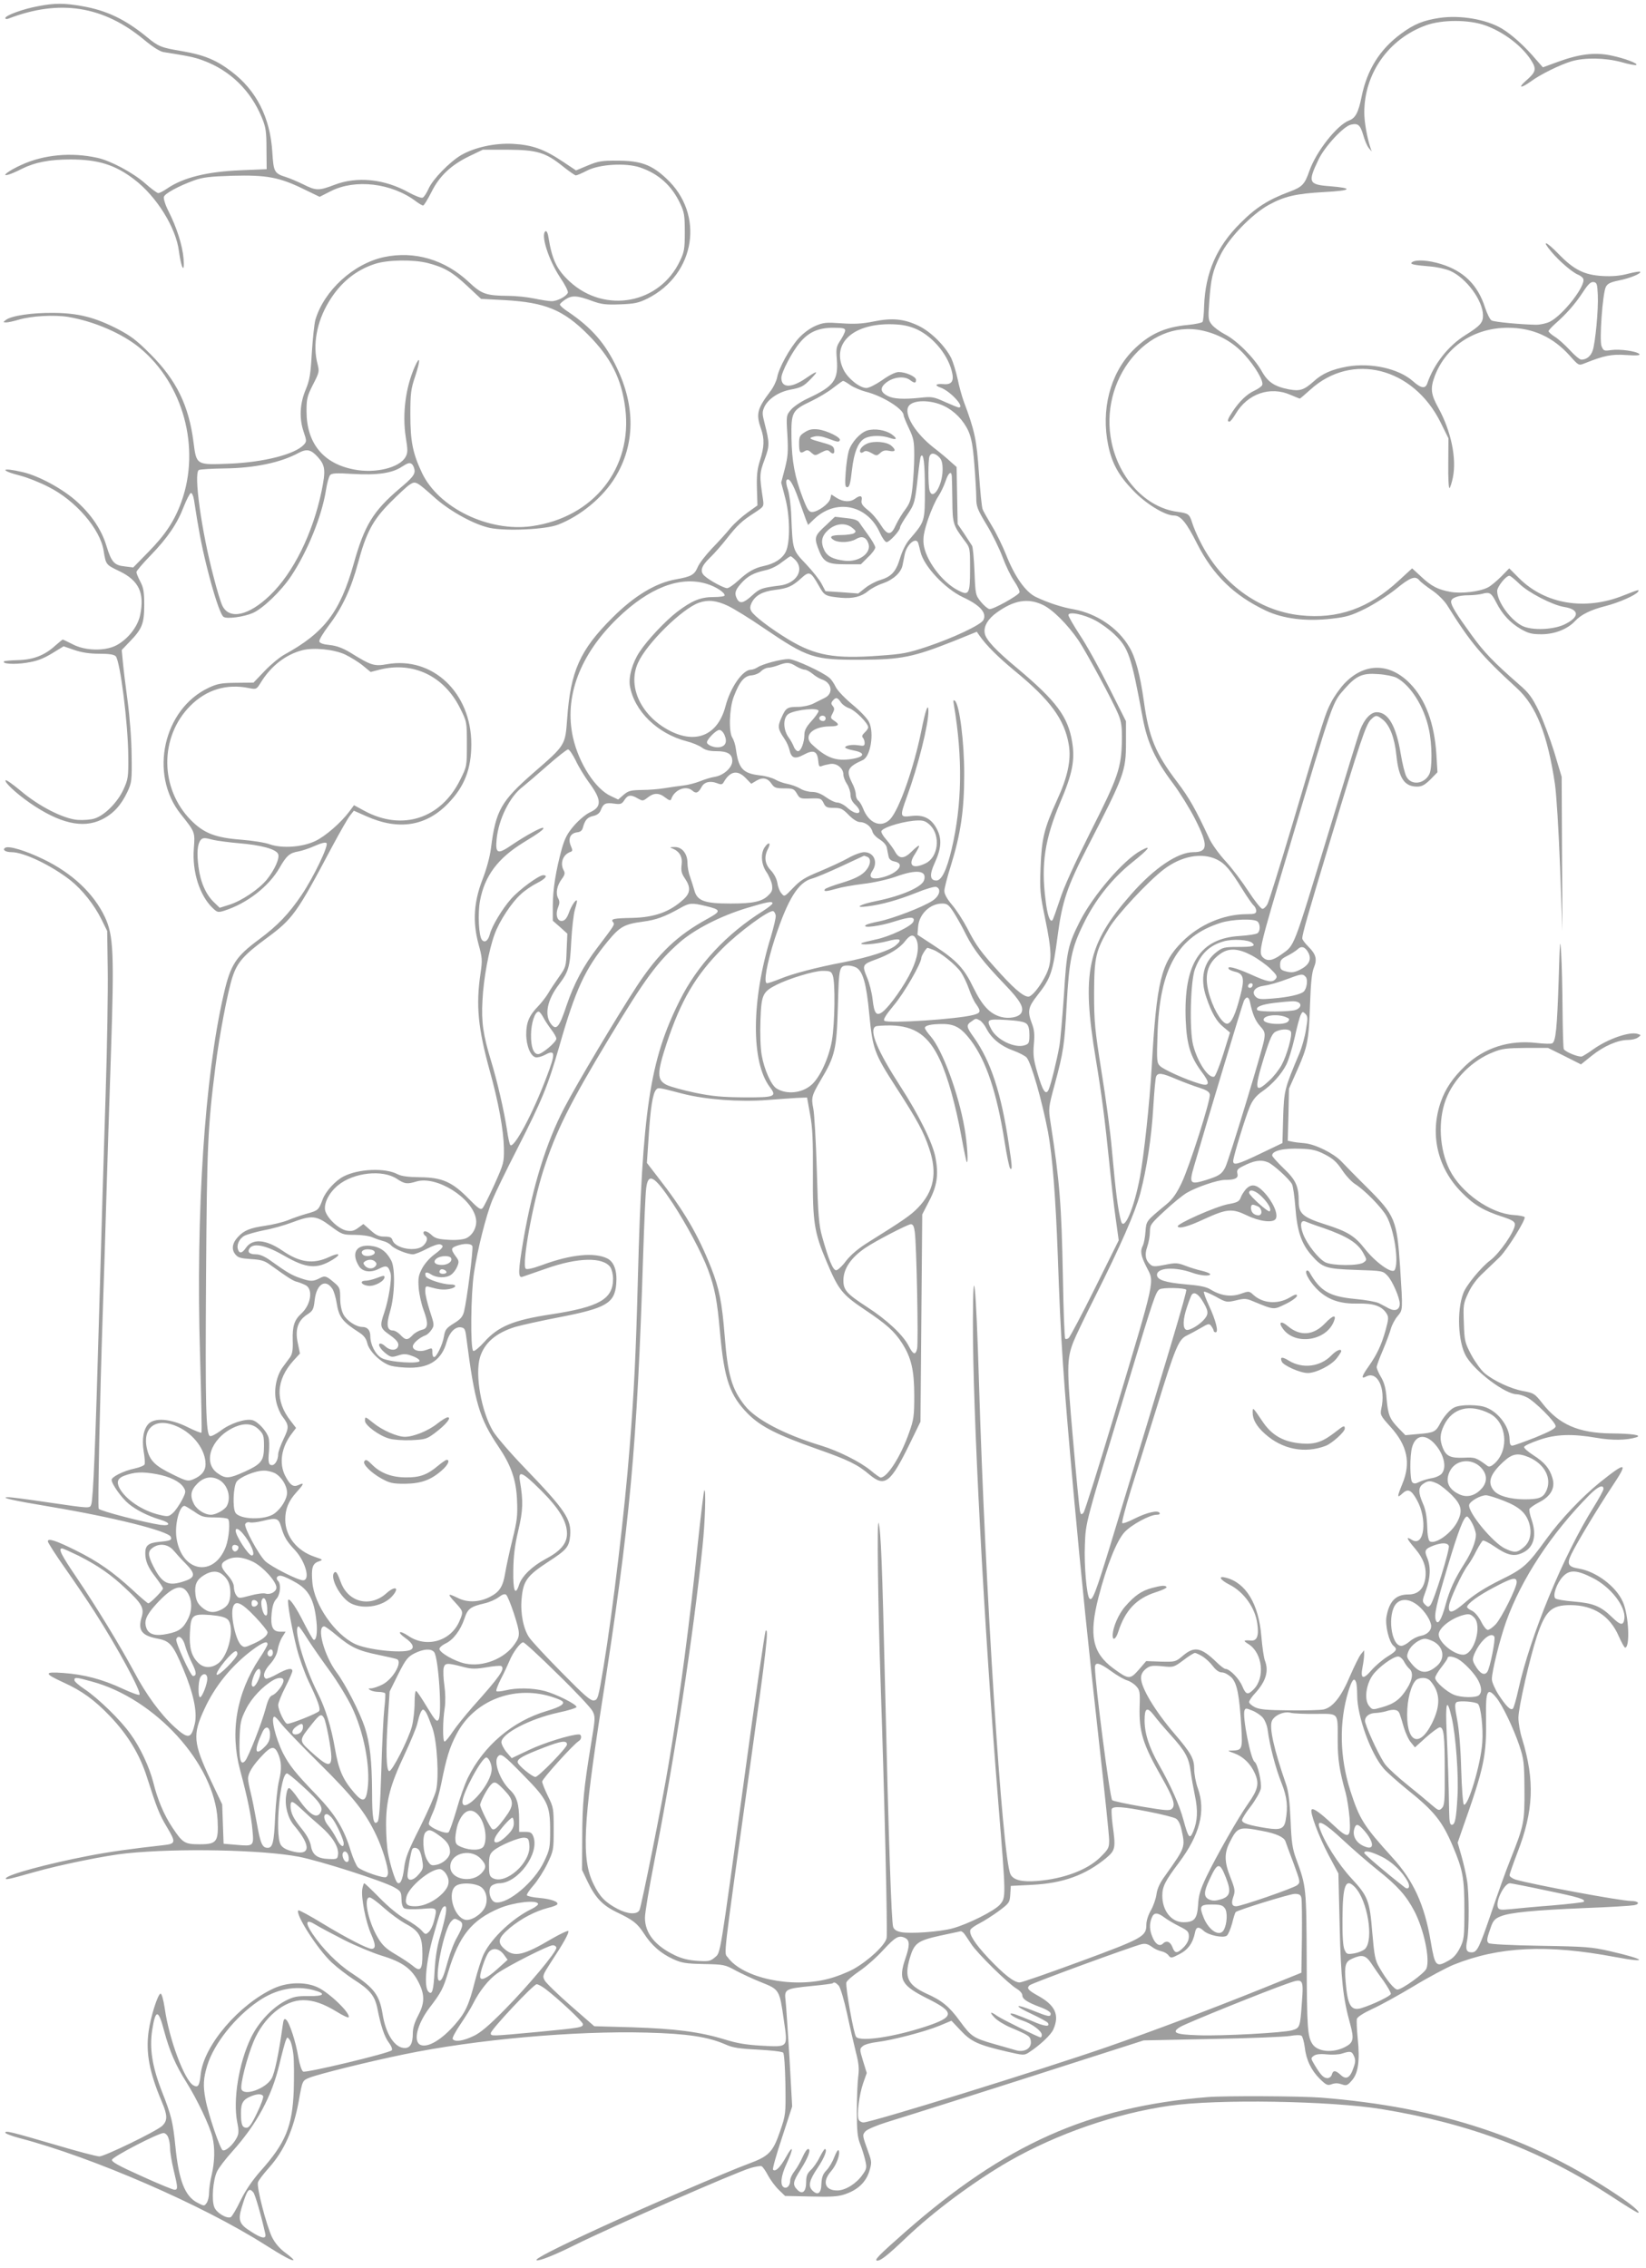 <?xml version="1.0" standalone="no"?>
<!DOCTYPE svg PUBLIC "-//W3C//DTD SVG 20010904//EN"
 "http://www.w3.org/TR/2001/REC-SVG-20010904/DTD/svg10.dtd">
<svg version="1.0" xmlns="http://www.w3.org/2000/svg"
 width="929pt" height="1280pt" viewBox="0 0 929 1280"
 preserveAspectRatio="xMidYMid meet">
<g transform="translate(0,1280) scale(0.1,-0.1)"
fill="#9e9e9e" stroke="none">
<path d="M215 12765 c-83 -15 -185 -52 -185 -67 0 -6 8 -7 18 -3 288 111 535
72 766 -120 48 -40 89 -66 109 -69 139 -22 175 -29 225 -48 151 -56 266 -168
329 -320 23 -55 27 -78 27 -178 l1 -115 -145 -6 c-193 -8 -326 -41 -418 -104
-20 -14 -42 -25 -49 -25 -6 0 -40 25 -75 56 -67 59 -194 127 -268 143 -148 33
-304 18 -430 -40 -73 -33 -119 -69 -70 -54 14 4 46 18 71 31 76 38 158 54 277
54 155 0 252 -30 360 -113 126 -96 236 -273 252 -406 13 -97 33 -131 26 -41
-6 74 -38 175 -85 268 -18 35 -29 71 -26 81 6 19 81 60 171 93 48 17 88 22
216 26 191 5 264 -8 399 -74 l93 -45 63 32 c138 70 343 46 480 -57 17 -13 36
-24 41 -24 5 0 25 33 46 74 45 92 112 155 216 205 l75 36 140 0 c166 -1 214
-15 313 -95 34 -27 67 -50 72 -50 6 0 34 12 63 27 70 36 217 45 299 18 104
-35 179 -102 227 -204 23 -49 26 -68 26 -161 0 -93 -3 -112 -27 -162 -114
-243 -423 -301 -623 -117 -73 68 -99 122 -120 252 -3 21 -10 35 -16 32 -29
-18 16 -160 81 -259 28 -41 48 -80 45 -88 -8 -21 -59 -48 -92 -48 -15 0 -60 7
-98 15 -39 8 -104 15 -145 15 -127 1 -152 10 -225 79 -135 126 -306 176 -477
140 -173 -37 -339 -189 -388 -354 -6 -22 -15 -105 -20 -185 -7 -123 -12 -155
-35 -210 -33 -79 -37 -162 -11 -238 17 -50 17 -54 1 -72 -49 -54 -225 -99
-417 -107 -192 -8 -189 -9 -206 122 -26 205 -96 349 -242 495 -78 79 -112 104
-186 143 -131 67 -224 90 -364 91 -120 1 -236 -16 -267 -40 -17 -13 -17 -13 2
-14 11 0 42 7 69 15 73 22 202 29 282 16 146 -25 303 -93 402 -174 247 -203
345 -565 236 -869 -39 -108 -90 -185 -185 -282 l-87 -89 -48 6 c-59 6 -75 24
-103 115 -27 90 -82 173 -165 249 -79 72 -214 146 -307 168 -123 29 -135 11
-14 -20 39 -10 110 -38 158 -63 153 -76 293 -238 312 -361 13 -79 12 -78 89
-115 110 -53 143 -123 117 -248 -14 -66 -69 -136 -135 -171 -64 -33 -175 -31
-245 6 -29 15 -55 27 -57 27 -2 0 -21 -16 -43 -35 -59 -54 -124 -79 -209 -81
-40 -1 -75 -4 -79 -7 -14 -14 57 -19 126 -8 58 9 91 21 143 52 l67 41 61 -21
c41 -14 85 -21 139 -21 56 0 84 -4 94 -14 25 -25 70 -380 71 -566 1 -118 -1
-129 -28 -188 -33 -71 -105 -144 -162 -162 -20 -7 -63 -10 -95 -8 -80 6 -218
76 -322 164 -43 36 -81 63 -85 60 -10 -10 58 -73 135 -127 169 -117 300 -147
407 -95 65 32 109 80 145 156 24 52 26 63 24 205 -1 90 -10 213 -23 310 -12
88 -24 188 -27 223 l-6 63 45 47 c70 72 82 102 82 207 0 73 -4 98 -22 132 -12
23 -22 47 -22 54 0 6 35 48 79 93 97 100 152 181 188 276 16 40 34 75 40 77 6
2 14 -14 18 -39 25 -163 41 -250 70 -368 40 -162 79 -280 97 -292 19 -13 115
0 165 22 57 25 160 124 216 208 92 138 174 339 197 487 6 38 16 75 23 83 9 11
34 13 127 7 140 -8 224 4 279 41 34 22 44 24 56 14 8 -7 15 -25 15 -39 0 -22
-17 -42 -85 -99 -149 -127 -198 -207 -259 -425 -77 -272 -165 -388 -391 -512
-27 -15 -78 -57 -112 -93 l-62 -65 -98 -1 c-84 -1 -106 -5 -155 -28 -256 -120
-338 -488 -158 -713 82 -103 81 -101 74 -195 -10 -131 33 -265 106 -335 27
-26 31 -26 67 -15 128 41 251 137 311 242 39 68 57 84 106 92 21 4 64 18 94
32 37 16 59 21 65 15 13 -13 -74 -194 -141 -293 -72 -107 -136 -173 -238 -249
-134 -99 -163 -143 -202 -314 -107 -465 -157 -1224 -133 -2033 7 -238 11 -436
8 -439 -3 -2 -40 12 -81 33 -94 46 -181 53 -217 18 -29 -30 -39 -86 -28 -157
6 -33 8 -66 5 -73 -2 -6 -28 -17 -56 -23 -62 -13 -130 -47 -130 -64 0 -23 56
-102 96 -135 44 -36 107 -68 176 -89 62 -18 64 -38 3 -30 -89 13 -343 79 -348
91 -6 14 7 633 23 1106 6 173 15 461 20 640 5 179 17 547 26 819 19 570 15
671 -34 775 -63 133 -185 248 -347 326 -101 49 -195 77 -215 65 -19 -11 0 -25
35 -25 70 0 226 -75 334 -160 65 -52 133 -137 174 -220 l32 -65 3 -214 c2
-117 -3 -439 -12 -715 -9 -275 -25 -820 -36 -1211 -21 -755 -34 -1069 -45
-1097 -9 -23 -4 -23 -245 12 -113 17 -214 30 -225 29 -49 -1 30 -19 235 -53
359 -60 671 -138 684 -171 7 -18 -2 -22 -66 -28 -60 -6 -78 -20 -78 -63 0 -46
15 -81 61 -140 21 -28 39 -55 39 -60 0 -11 -72 -84 -83 -84 -4 0 -44 34 -89
76 -109 100 -195 161 -321 223 -112 56 -157 70 -157 51 0 -7 44 -76 99 -154
54 -77 128 -186 163 -241 129 -200 269 -458 255 -471 -4 -4 -47 12 -97 35
-111 52 -217 80 -334 88 -109 8 -108 -3 1 -53 106 -48 177 -100 264 -191 101
-106 169 -218 209 -346 55 -172 70 -210 111 -278 53 -89 52 -96 -18 -104 -181
-20 -310 -38 -427 -61 -228 -44 -449 -104 -462 -125 -7 -12 15 -7 156 33 147
42 407 95 525 107 293 30 764 20 970 -19 120 -23 476 -137 540 -173 37 -21 40
-26 41 -66 0 -25 6 -47 15 -52 8 -6 49 -7 97 -4 93 8 91 9 71 -70 -6 -24 -19
-51 -29 -60 -17 -16 -20 -15 -41 9 -13 15 -53 43 -89 63 -40 22 -97 69 -147
120 -45 46 -84 83 -87 83 -3 0 -8 -15 -11 -32 -8 -48 19 -186 50 -256 26 -59
27 -82 2 -82 -23 0 -143 62 -275 142 -73 45 -135 78 -138 75 -20 -19 108 -219
188 -294 30 -28 86 -71 124 -96 92 -58 120 -93 134 -164 20 -100 39 -158 65
-193 15 -20 21 -38 16 -43 -17 -17 -485 -129 -500 -120 -9 6 -20 41 -27 80
-14 87 -50 197 -69 213 -11 9 -15 2 -20 -37 -22 -157 -45 -266 -62 -295 -33
-58 -155 -101 -170 -61 -9 23 31 180 68 269 57 137 173 234 280 234 58 0 114
-19 191 -66 32 -20 62 -34 65 -31 17 18 -107 139 -175 170 -70 32 -169 29
-246 -6 -197 -91 -394 -321 -413 -483 -7 -68 -15 -79 -41 -65 -50 27 -137 258
-162 434 -8 53 -18 86 -24 84 -16 -5 -55 -128 -67 -212 -17 -122 4 -232 75
-400 32 -75 32 -105 2 -134 -33 -31 -324 -172 -355 -173 -15 0 -125 29 -246
65 -256 75 -285 82 -285 69 0 -5 37 -19 82 -31 409 -107 1029 -376 1383 -601
104 -66 155 -93 161 -87 3 3 -18 21 -45 41 -34 25 -58 54 -76 89 -31 65 -88
283 -79 309 3 11 31 47 61 81 87 97 139 214 169 376 21 119 20 117 62 134 54
21 336 91 531 131 405 84 962 134 1371 123 230 -6 347 -24 445 -67 40 -18 77
-24 182 -29 73 -4 137 -11 143 -17 6 -6 11 -78 13 -180 2 -168 2 -170 -31
-266 -40 -116 -62 -139 -179 -182 -119 -44 -602 -252 -838 -361 -258 -119
-372 -178 -356 -183 15 -5 101 29 213 85 223 110 907 410 995 436 27 8 54 12
61 10 7 -3 23 -26 36 -51 14 -26 41 -63 61 -82 l36 -35 144 -3 c113 -3 154 -1
192 12 73 24 119 67 139 129 15 50 15 54 -6 112 -33 92 -34 94 -15 115 10 11
64 34 119 51 139 43 649 204 1086 345 l365 117 385 8 c212 4 410 12 440 17 33
6 59 6 66 1 6 -5 14 -34 18 -64 8 -72 37 -132 86 -180 36 -35 43 -38 67 -29
19 7 37 6 56 -1 26 -9 32 -7 57 22 36 40 46 112 33 237 -5 50 -7 99 -5 110 3
11 35 32 86 56 45 20 150 78 235 129 84 51 186 105 225 121 256 103 527 116
910 44 197 -37 177 -14 -29 33 -100 23 -136 26 -390 30 -174 3 -285 9 -293 15
-13 11 -11 25 14 95 12 33 23 44 53 56 53 22 188 35 476 47 138 5 262 13 278
16 36 7 25 24 -17 24 -59 0 -568 95 -653 121 -18 6 -33 17 -33 24 0 7 20 64
44 127 92 236 99 408 27 643 -12 37 -21 90 -21 119 0 58 65 341 105 462 48
143 82 174 188 174 130 0 223 -60 273 -175 16 -36 32 -65 36 -65 29 0 21 182
-12 257 -37 87 -151 173 -249 189 -61 10 -69 26 -42 82 31 64 146 255 230 382
93 139 81 143 -70 22 -100 -81 -221 -208 -299 -316 -110 -152 -129 -169 -263
-235 -83 -41 -144 -80 -192 -121 -75 -66 -102 -73 -97 -25 4 36 74 187 106
229 13 17 35 54 49 83 15 28 31 54 36 57 5 3 35 -12 67 -34 73 -50 110 -58
159 -34 62 29 80 97 49 187 -9 26 -14 52 -12 59 3 7 27 24 54 38 67 34 93 81
76 137 -16 55 -45 89 -109 130 -30 19 -53 40 -51 46 3 7 40 24 84 39 94 33
187 36 326 12 86 -15 168 -14 223 3 37 12 -23 21 -141 22 -184 2 -295 50 -388
169 -44 56 -49 59 -109 70 -70 13 -165 57 -218 101 -20 17 -53 63 -75 103 -36
69 -39 79 -42 180 -4 102 -3 110 25 170 19 41 49 81 84 113 29 28 72 68 94 90
43 43 148 212 140 225 -2 4 -31 10 -64 12 -129 9 -295 126 -359 254 -58 116
-67 277 -22 397 43 115 149 222 268 268 48 20 76 23 183 24 l126 0 93 -46 93
-47 61 49 c67 54 147 89 204 89 21 0 47 6 57 14 18 13 18 14 -2 20 -46 15
-170 -29 -251 -87 -26 -19 -54 -36 -63 -40 -17 -6 -92 24 -103 41 -3 5 -6 106
-7 223 -1 118 -4 261 -8 319 -6 93 -7 75 -14 -155 -9 -266 -16 -342 -36 -354
-6 -4 -46 -3 -89 2 -154 18 -295 -27 -402 -129 -70 -67 -113 -130 -139 -206
-62 -181 -18 -371 119 -509 69 -70 123 -103 233 -138 54 -18 67 -27 67 -43 0
-37 -85 -161 -139 -202 -51 -38 -136 -141 -152 -185 -38 -99 -30 -278 16 -357
51 -86 221 -214 286 -214 11 0 37 -7 56 -17 44 -21 163 -140 163 -163 0 -13
-30 -29 -115 -64 -64 -25 -122 -46 -130 -46 -10 0 -15 11 -15 35 0 75 -70 164
-146 185 -24 7 -71 10 -104 8 -49 -4 -65 -9 -91 -34 -17 -16 -39 -45 -49 -65
-26 -51 -36 -56 -122 -63 l-76 -7 -37 38 c-52 53 -61 77 -69 167 -4 58 -13 91
-31 122 -14 23 -25 49 -25 57 0 9 16 52 35 96 19 45 39 99 45 121 6 21 23 54
38 71 30 37 30 27 14 279 -18 265 -28 289 -185 446 -62 61 -127 128 -146 148
-44 46 -146 97 -208 103 -26 2 -59 6 -71 9 l-24 5 4 147 3 147 48 108 c57 129
64 163 71 374 4 114 10 173 21 200 20 48 13 76 -30 119 -19 19 -35 40 -35 47
0 25 32 136 156 547 170 563 203 659 230 687 28 28 34 28 66 3 41 -31 69 -104
79 -202 13 -130 45 -178 117 -178 27 0 43 9 75 40 l40 41 -6 99 c-11 176 -61
312 -149 402 -116 119 -259 118 -372 -2 -24 -26 -58 -74 -74 -106 -33 -65 -36
-74 -217 -684 -70 -234 -133 -437 -141 -452 -8 -16 -21 -28 -29 -28 -8 0 -43
44 -79 99 -35 54 -93 131 -129 170 -36 39 -78 97 -92 128 -77 165 -112 228
-181 319 -122 160 -160 252 -188 455 -21 149 -47 248 -82 306 -63 108 -183
189 -311 213 -70 12 -146 37 -216 70 -59 28 -121 116 -170 242 -19 47 -54 119
-79 160 -24 40 -48 82 -52 93 -5 11 -14 103 -21 205 -13 188 -23 237 -86 405
-10 28 -26 84 -34 125 -9 41 -25 94 -36 118 -34 68 -113 148 -183 182 -82 40
-150 47 -257 25 -64 -13 -107 -15 -180 -10 -86 6 -101 5 -148 -15 -31 -14 -68
-41 -95 -71 -49 -55 -111 -167 -120 -220 -4 -20 -21 -56 -39 -79 -74 -98 -81
-127 -52 -210 20 -57 19 -102 -6 -180 -16 -51 -19 -86 -17 -159 l3 -94 -57
-41 c-32 -23 -74 -61 -95 -86 -20 -25 -67 -77 -104 -115 -37 -39 -74 -87 -82
-108 -18 -42 -37 -52 -121 -67 -115 -20 -236 -93 -359 -216 -184 -183 -237
-302 -256 -572 -11 -149 -9 -147 -190 -304 -183 -160 -213 -212 -240 -425 -6
-49 -25 -118 -47 -175 -50 -128 -57 -240 -24 -365 22 -79 23 -92 12 -167 -27
-182 -14 -309 52 -550 50 -179 78 -335 80 -436 1 -83 -1 -88 -53 -205 -30 -66
-60 -126 -67 -134 -11 -12 -23 -4 -79 53 -93 95 -150 120 -275 121 -68 1 -104
6 -126 17 -69 37 -220 31 -304 -12 -46 -23 -102 -84 -119 -130 -22 -59 -25
-63 -87 -80 -32 -9 -82 -26 -110 -38 -28 -11 -86 -25 -128 -31 -84 -12 -119
-26 -153 -63 -32 -34 -38 -70 -15 -98 15 -19 30 -23 88 -27 54 -3 76 -9 104
-29 110 -79 135 -95 159 -100 14 -4 36 -13 49 -20 40 -26 25 -111 -28 -159
-39 -36 -50 -70 -48 -148 2 -57 -2 -79 -15 -98 -10 -13 -29 -39 -42 -57 -36
-50 -51 -130 -36 -194 6 -29 22 -66 34 -82 39 -51 39 -63 7 -129 -16 -34 -30
-72 -30 -85 0 -31 -17 -62 -35 -62 -19 0 -23 17 -17 77 2 28 2 63 -2 77 -9 36
-61 93 -92 100 -39 10 -127 -19 -179 -60 -26 -19 -53 -33 -60 -30 -23 9 -27
172 -22 907 5 730 9 834 53 1179 21 171 70 427 96 505 27 83 63 124 192 219
149 110 170 139 371 518 43 80 88 159 100 174 l22 28 70 -31 c183 -82 340 -57
465 75 90 94 128 192 128 332 0 289 -218 496 -475 451 -73 -13 -90 -8 -209 66
-42 25 -76 38 -115 42 -39 4 -57 11 -59 21 -1 9 23 49 54 90 75 98 126 208
164 350 47 175 84 244 182 343 46 46 95 92 111 102 33 21 36 19 146 -79 86
-75 220 -148 306 -166 94 -19 316 -9 386 19 126 49 253 154 322 268 111 183
114 398 8 618 -65 137 -142 225 -273 314 -27 17 -48 36 -48 42 0 5 15 18 33
30 37 23 66 21 152 -11 50 -18 75 -21 155 -18 82 3 104 8 155 33 271 137 324
476 105 678 -83 78 -146 100 -275 100 -87 1 -109 -3 -167 -27 l-67 -28 -75 50
c-105 70 -172 94 -282 100 -103 5 -216 -20 -292 -64 -64 -38 -160 -136 -183
-189 -11 -25 -27 -49 -34 -51 -8 -3 -42 10 -77 29 -138 77 -293 93 -422 43
-86 -33 -103 -33 -174 3 -31 15 -75 34 -97 41 -67 21 -71 29 -78 140 -12 197
-90 350 -232 457 -84 64 -154 93 -277 114 -119 20 -134 26 -198 79 -122 100
-227 151 -366 175 -102 18 -154 18 -249 0z m2200 -1450 c93 -24 139 -51 223
-130 l77 -72 133 -7 c230 -13 332 -55 472 -196 128 -129 188 -247 209 -415 42
-338 -179 -616 -528 -665 -243 -34 -525 103 -619 300 -53 112 -66 180 -66 330
0 121 3 144 28 218 30 91 28 122 -4 50 -51 -117 -70 -264 -50 -395 12 -73 12
-89 -1 -112 -33 -61 -171 -95 -291 -71 -174 33 -268 149 -268 329 0 71 4 86
37 151 35 68 36 73 25 116 -28 106 -5 236 63 349 65 109 153 181 263 216 72
23 216 25 297 4z m2741 -366 c96 -36 188 -139 215 -241 16 -58 2 -81 -47 -76
-44 3 -52 -7 -15 -20 54 -19 140 -112 102 -112 -4 0 -39 14 -77 31 -64 29 -74
31 -139 24 -96 -10 -151 -7 -185 10 -37 19 -44 41 -19 66 39 39 109 51 145 24
25 -19 34 -19 34 1 0 18 -57 44 -98 44 -17 0 -53 -17 -92 -45 -36 -25 -75 -45
-90 -45 -38 0 -105 54 -129 103 -69 142 44 256 256 257 60 0 98 -6 139 -21z
m-386 -14 c0 -9 -12 -33 -26 -55 -24 -36 -26 -47 -21 -106 9 -121 -15 -154
-168 -225 -36 -17 -77 -45 -91 -62 -26 -31 -27 -33 -20 -142 5 -94 3 -122 -14
-189 l-21 -80 21 -80 c29 -104 31 -256 5 -310 -19 -39 -63 -68 -125 -81 -52
-11 -90 -33 -142 -81 -26 -24 -55 -44 -64 -44 -18 0 -97 42 -126 68 -30 25
-21 56 28 103 25 24 68 73 96 109 60 76 84 99 157 146 53 35 53 35 47 77 -20
131 -20 145 9 222 29 80 29 92 1 203 -15 58 -15 66 -1 97 22 44 79 82 143 95
65 12 78 19 121 64 44 45 35 46 -29 2 -84 -58 -140 -57 -140 1 0 32 62 150
106 201 49 58 104 82 187 82 53 0 67 -3 67 -15z m31 -310 c20 -13 59 -29 85
-36 94 -23 214 -98 214 -133 0 -6 14 -40 30 -74 27 -57 30 -74 30 -155 0 -51
-5 -130 -10 -177 -8 -71 -15 -91 -40 -125 -17 -22 -41 -61 -53 -87 -28 -63
-48 -62 -88 2 -17 27 -48 64 -71 81 -31 25 -39 37 -35 56 5 26 -9 29 -37 8
-27 -20 -65 -19 -103 4 l-31 20 -6 -24 c-7 -29 -71 -75 -103 -75 -18 0 -27 14
-53 82 -44 115 -61 203 -63 338 -2 144 3 154 110 205 42 20 99 54 126 76 27
21 52 39 56 39 3 0 23 -11 42 -25z m528 -117 c58 -28 109 -80 137 -142 17 -39
25 -83 33 -185 6 -74 11 -160 11 -190 0 -50 6 -66 59 -154 33 -54 73 -137 90
-183 17 -46 46 -107 65 -134 19 -28 33 -57 30 -64 -7 -18 -151 -98 -170 -94
-9 2 -31 20 -48 41 -30 38 -31 41 -36 170 -3 73 -9 139 -14 147 -5 8 -25 39
-45 69 l-36 53 -3 161 -3 161 -34 30 c-18 17 -61 53 -95 79 -106 83 -170 190
-142 234 24 37 124 38 201 1z m-3535 -288 c42 -47 45 -75 21 -192 -50 -241
-161 -464 -292 -589 -119 -114 -227 -138 -267 -60 -9 16 -31 89 -50 163 -69
261 -114 586 -84 605 7 4 74 8 148 9 166 2 316 33 416 88 46 24 69 19 108 -24z
m3506 0 c15 -15 20 -33 20 -72 -1 -91 -57 -179 -74 -115 -8 29 -8 171 0 191 8
22 30 20 54 -4z m-80 -181 c0 -185 1 -181 -87 -284 -20 -23 -41 -65 -53 -105
-23 -77 -48 -104 -112 -124 -25 -7 -64 -28 -85 -45 l-39 -31 -93 7 -92 6 -21
40 c-11 22 -51 73 -88 112 -77 81 -76 78 -84 270 -2 61 -11 128 -19 151 -8 23
-12 46 -8 53 13 20 37 -18 69 -109 17 -47 35 -98 41 -114 l12 -29 32 31 c124
120 302 84 373 -75 13 -29 30 -53 38 -53 16 0 76 65 76 83 0 7 18 38 40 70 42
63 44 69 61 222 6 55 13 104 16 109 15 24 23 -36 23 -185z m152 74 c1 -10 2
-72 3 -138 1 -129 4 -139 67 -224 33 -43 33 -43 33 -162 0 -144 -6 -154 -70
-120 -90 47 -181 171 -192 259 -4 39 1 68 25 141 17 50 43 108 57 128 14 21
32 59 41 85 16 49 33 63 36 31z m-189 -380 c3 -10 8 -31 12 -47 18 -81 138
-209 240 -257 97 -45 136 -89 115 -129 -14 -27 -168 -100 -317 -150 -108 -36
-138 -42 -270 -51 -254 -19 -362 1 -512 91 -102 62 -197 134 -211 161 -8 14
-7 27 2 46 21 42 60 64 130 73 74 9 98 19 151 67 45 41 53 37 99 -44 31 -56
36 -58 124 -67 67 -6 116 6 154 38 17 14 54 34 82 43 60 21 104 61 112 103 3
16 9 43 12 60 11 58 66 103 77 63z m-693 -95 c51 -55 5 -131 -88 -143 -104
-13 -114 -17 -157 -56 -47 -43 -69 -49 -85 -20 -16 31 -12 48 21 86 38 43 71
61 138 76 30 6 67 24 93 45 24 18 46 34 50 34 4 0 16 -10 28 -22z m-503 -133
c51 -15 103 -48 103 -66 0 -5 -28 -9 -62 -9 -75 0 -124 -21 -207 -84 -67 -52
-167 -158 -211 -225 -41 -61 -63 -141 -55 -192 24 -142 155 -270 320 -313 32
-8 71 -24 87 -36 19 -14 42 -20 81 -20 63 0 90 -16 90 -55 0 -38 -49 -82 -100
-90 -21 -3 -58 -15 -83 -25 -25 -10 -67 -21 -95 -24 -27 -3 -75 -10 -105 -15
-30 -5 -87 -10 -127 -10 -62 -1 -76 -4 -103 -27 l-31 -27 -40 19 c-88 39 -182
185 -215 331 -51 229 38 467 252 674 177 171 351 239 501 194z m120 -124 c34
-16 125 -72 202 -125 252 -171 283 -181 551 -180 227 1 295 15 522 105 l131
53 16 -23 c38 -54 102 -118 196 -196 203 -166 283 -276 307 -417 15 -86 -6
-184 -67 -316 -72 -158 -86 -216 -92 -377 -5 -129 -3 -152 26 -291 38 -185 39
-241 6 -313 -26 -54 -66 -109 -92 -124 -22 -13 -74 26 -165 126 -113 124 -138
158 -188 256 -24 46 -63 106 -87 134 -28 33 -43 60 -43 78 0 15 16 78 36 141
56 180 76 314 76 518 0 182 -26 389 -52 414 -10 8 -11 3 -6 -24 50 -298 46
-563 -13 -813 -28 -119 -57 -177 -86 -177 -37 0 -40 32 -10 98 38 83 42 136
13 192 -31 60 -75 83 -145 74 -65 -8 -65 -4 -24 110 63 173 122 408 121 484
-1 48 -17 3 -40 -113 -43 -211 -124 -442 -175 -498 -50 -53 -121 -26 -154 60
-7 18 -19 38 -27 44 -8 6 -14 22 -14 36 0 13 -9 42 -21 64 -35 70 -26 90 61
129 43 20 65 151 35 214 -10 21 -50 63 -95 100 -42 35 -84 79 -93 98 -9 19
-24 42 -35 51 -35 32 -197 107 -231 107 -42 0 -148 -28 -176 -47 -11 -7 -27
-13 -36 -13 -47 0 -116 -99 -144 -205 -41 -158 -157 -214 -302 -146 -170 81
-255 252 -192 390 49 109 248 305 344 339 51 18 98 13 162 -17z m1778 5 c56
-26 140 -110 203 -202 46 -70 194 -343 225 -419 16 -39 20 -70 19 -142 -3
-157 -20 -208 -177 -518 -93 -186 -153 -317 -174 -386 -19 -57 -37 -108 -41
-113 -14 -14 -29 28 -39 115 -26 201 -4 343 83 550 69 162 84 239 67 342 -23
141 -89 230 -307 413 -124 103 -180 163 -186 199 -8 38 18 82 67 117 97 70
176 84 260 44z m297 -88 c32 -17 79 -51 106 -77 82 -78 96 -120 162 -476 26
-137 71 -235 169 -365 39 -52 96 -144 126 -203 75 -148 73 -187 -9 -187 -89 0
-222 -90 -352 -238 -248 -282 -281 -439 -199 -932 33 -199 51 -340 75 -575 11
-110 27 -255 37 -323 l17 -123 -134 -270 c-74 -149 -141 -275 -148 -281 -7 -6
-16 -8 -20 -4 -4 4 -10 159 -13 344 -8 414 -18 542 -70 877 -12 79 -12 82 24
215 49 181 55 224 67 445 14 254 28 324 95 460 66 136 161 256 276 348 95 76
113 101 48 66 -99 -54 -269 -252 -344 -399 -67 -133 -75 -166 -90 -414 -9
-127 -20 -258 -26 -291 -14 -79 -47 -214 -60 -244 -16 -37 -34 -11 -64 94 -22
75 -25 102 -20 160 5 54 3 80 -10 115 -27 70 -23 94 27 158 79 100 90 131 118
345 25 190 54 275 168 496 208 404 217 427 217 593 l0 117 -97 193 c-53 106
-126 238 -163 293 -36 55 -65 106 -65 113 0 22 86 5 152 -30z m-4235 -192 c31
-15 77 -43 101 -63 l44 -36 50 13 c190 48 365 -36 455 -218 38 -76 38 -77 38
-202 0 -126 0 -126 -38 -202 -108 -219 -327 -290 -540 -175 l-59 32 -26 -35
c-47 -63 -135 -140 -192 -167 -73 -35 -187 -43 -257 -19 -26 10 -97 21 -158
26 -148 11 -213 36 -286 109 -178 179 -180 471 -5 647 92 92 206 126 332 100
40 -8 42 -7 65 30 58 95 142 160 236 184 64 16 176 5 240 -24z m2545 -66 c18
-11 41 -20 50 -20 9 0 29 -11 45 -24 15 -13 38 -26 49 -30 59 -18 70 -80 19
-105 -16 -8 -46 -23 -66 -33 -20 -10 -59 -18 -85 -18 -61 0 -69 -5 -94 -62
-22 -49 -20 -63 16 -116 13 -18 25 -46 29 -62 11 -50 30 -57 81 -30 55 30 77
21 82 -34 3 -31 6 -36 20 -30 9 4 31 9 49 12 37 5 73 -25 73 -60 0 -13 9 -36
20 -53 11 -16 20 -44 20 -61 0 -20 9 -39 25 -54 54 -51 15 -70 -42 -20 -18 17
-44 30 -57 30 -13 0 -42 14 -64 30 -28 20 -54 30 -78 30 -20 0 -51 8 -68 19
-17 10 -49 22 -71 26 -22 4 -53 15 -70 25 -16 9 -54 20 -83 23 -100 11 -124
38 -139 152 -3 22 -12 49 -19 60 -22 31 -18 163 6 229 33 88 60 121 102 124
20 2 44 12 53 23 10 10 28 19 39 20 12 0 37 6 56 13 50 19 65 19 102 -4z
m3389 -65 c80 -42 157 -163 184 -293 18 -83 19 -219 2 -252 -29 -57 -104 -65
-130 -12 -8 15 -22 71 -31 125 -26 160 -71 237 -136 237 -34 0 -71 -40 -94
-102 -9 -24 -88 -281 -176 -571 -206 -676 -191 -639 -269 -695 -50 -36 -80
-40 -105 -14 -24 27 -16 60 140 582 263 882 252 851 325 934 64 72 99 88 187
81 40 -2 86 -12 103 -20z m-3136 -138 c8 -13 30 -29 49 -35 35 -13 106 -85
106 -107 0 -7 -9 -20 -20 -30 -14 -13 -17 -22 -10 -29 5 -5 10 -19 10 -29 0
-17 -5 -19 -34 -14 -37 6 -76 -1 -76 -12 0 -4 21 -12 48 -17 68 -13 63 -36
-10 -48 -89 -14 -143 5 -225 82 -51 47 1 101 100 102 52 0 59 10 25 32 -21 14
-22 17 -9 41 11 21 12 29 1 42 -10 12 -10 18 0 30 17 21 27 19 45 -8z m-125
-50 c0 -7 -18 -33 -40 -57 -29 -32 -40 -53 -40 -76 0 -44 -19 -94 -36 -94 -8
0 -19 12 -24 26 -6 15 -19 39 -30 53 -32 46 -31 114 3 133 43 23 167 35 167
15z m40 -42 c0 -8 -6 -15 -14 -15 -17 0 -28 14 -19 24 12 12 33 6 33 -9z
m-570 -96 c16 -38 4 -63 -33 -67 -28 -3 -67 13 -67 28 0 17 52 70 70 70 10 0
23 -13 30 -31z m-841 -141 c16 -35 50 -90 74 -123 73 -99 75 -139 7 -170 -23
-10 -63 -44 -90 -75 -38 -44 -52 -71 -69 -130 -34 -123 -51 -232 -51 -322 l0
-85 41 -36 41 -37 -4 -94 c-3 -91 -4 -95 -43 -150 -22 -31 -50 -73 -62 -94
-12 -20 -38 -53 -56 -72 -50 -51 -67 -91 -67 -157 0 -66 25 -126 54 -131 10
-2 33 4 52 14 59 32 61 11 8 -127 -77 -205 -184 -404 -204 -382 -4 4 -13 44
-19 88 -17 109 -54 270 -89 385 -45 148 -56 219 -49 344 6 122 36 285 69 374
26 72 96 179 148 225 21 20 62 48 90 62 48 24 65 45 36 45 -25 0 -135 -81
-181 -133 -50 -56 -109 -155 -120 -199 -10 -38 -29 -52 -45 -33 -18 22 -24
148 -11 220 26 141 101 241 246 330 86 52 118 76 111 82 -7 7 -98 -43 -171
-92 -87 -60 -100 -56 -92 29 11 112 74 240 146 294 19 15 82 69 140 120 57 50
110 92 117 92 7 0 26 -28 43 -62z m960 -100 l31 -32 30 18 c36 21 64 14 86
-20 14 -20 24 -24 71 -24 49 0 55 -3 71 -30 16 -28 20 -29 77 -27 56 2 60 0
73 -25 11 -24 19 -28 58 -28 39 0 50 -5 84 -40 23 -24 49 -40 62 -40 32 0 64
-24 72 -54 3 -13 22 -33 41 -44 20 -13 37 -31 40 -46 3 -15 7 -37 10 -50 3
-16 14 -25 35 -29 68 -14 5 -78 -93 -94 -42 -6 -55 9 -33 42 33 50 8 105 -47
105 -17 0 -58 -15 -91 -34 -34 -19 -106 -52 -161 -75 -83 -34 -108 -50 -149
-93 -49 -51 -49 -51 -66 -30 -10 11 -20 38 -23 60 -4 23 -19 51 -37 70 -34 36
-39 76 -15 122 18 35 3 40 -19 8 -24 -35 -20 -96 9 -139 14 -20 28 -52 32 -72
4 -29 1 -40 -20 -60 -35 -36 -86 -47 -214 -47 -147 0 -188 15 -204 74 -6 22
-18 58 -25 79 -8 20 -14 55 -14 76 0 53 -31 91 -73 90 -27 0 -29 -2 -12 -8 41
-17 58 -48 52 -92 -4 -34 -1 -49 19 -78 33 -49 31 -81 -8 -117 -77 -71 -163
-102 -289 -105 -107 -2 -124 -6 -109 -24 11 -13 10 -14 -87 -142 -80 -104
-134 -206 -175 -327 -41 -124 -58 -145 -88 -106 -39 51 -22 137 46 225 53 71
61 96 68 242 4 73 13 153 21 180 8 26 13 49 11 50 -7 7 -32 -31 -46 -71 -11
-29 -22 -42 -37 -44 -28 -4 -40 36 -23 77 9 23 9 34 0 51 -15 28 -7 72 21 109
17 23 19 33 10 49 -22 41 -3 90 40 104 11 4 11 10 0 35 -16 40 -2 70 36 75 20
2 29 10 34 31 11 39 25 55 60 62 20 5 34 16 40 33 14 36 27 43 75 36 36 -5 43
-3 58 20 19 30 37 32 76 9 27 -15 29 -15 55 5 35 28 65 28 100 0 21 -16 30
-19 33 -9 18 54 84 80 120 48 20 -18 34 -12 51 20 15 29 48 37 86 23 25 -10
32 -9 40 6 36 62 77 70 124 22z m1041 -266 c60 -60 45 -181 -26 -215 -75 -36
-103 -11 -59 54 14 23 25 43 22 45 -2 3 -20 -11 -40 -31 -44 -44 -72 -45 -95
-3 -9 17 -32 48 -50 69 -19 21 -31 43 -27 49 14 23 136 58 208 59 30 1 45 -6
67 -27z m-4045 -83 c22 -5 89 -14 148 -19 119 -10 202 -32 216 -59 12 -22 -18
-90 -64 -147 -45 -54 -141 -119 -211 -141 l-54 -17 -31 30 c-47 44 -78 115
-89 202 -10 78 -6 126 12 150 12 14 21 15 73 1z m3689 -95 c27 -10 19 -54 -17
-88 -24 -22 -60 -39 -125 -59 -50 -15 -94 -31 -97 -37 -8 -14 11 -12 67 4 26
8 93 20 150 27 60 7 136 24 182 40 120 44 180 36 161 -20 -12 -38 -127 -88
-265 -116 -96 -19 -136 -42 -55 -31 82 10 174 36 277 77 53 22 103 36 112 33
30 -11 19 -52 -21 -78 -54 -36 -227 -102 -303 -117 -36 -7 -69 -16 -74 -21
-23 -19 81 -6 163 21 89 28 117 28 106 -1 -10 -26 -134 -85 -213 -101 -41 -9
-76 -18 -80 -21 -12 -13 83 -5 144 11 73 20 91 12 51 -22 -33 -30 -151 -68
-294 -96 -158 -30 -290 -65 -360 -94 -35 -14 -68 -25 -74 -25 -21 0 -1 113 44
252 74 224 132 318 210 339 23 6 98 38 167 70 69 32 126 59 127 59 1 0 8 -3
17 -6z m1973 -15 c47 -23 76 -57 146 -170 26 -42 54 -82 62 -89 8 -7 15 -21
15 -31 0 -16 -8 -19 -57 -19 -129 -1 -264 -59 -361 -156 -119 -119 -144 -220
-172 -709 -12 -207 -44 -499 -66 -618 -34 -181 -91 -311 -107 -249 -17 61 -30
162 -52 407 -8 94 -34 289 -58 435 -38 241 -42 281 -42 445 1 204 9 238 86
369 45 74 216 258 305 327 100 77 216 99 301 58z m-2507 -248 c0 -5 -24 -24
-52 -42 -208 -130 -372 -306 -472 -507 -169 -338 -211 -616 -236 -1572 -11
-423 -21 -628 -46 -945 -27 -354 -96 -933 -148 -1245 -29 -175 -32 -185 -54
-188 -19 -3 -55 29 -180 156 -87 88 -170 177 -185 199 -33 48 -51 138 -43 220
9 100 30 129 151 208 105 68 117 84 123 148 7 92 -26 142 -258 383 -80 83
-159 175 -177 205 -67 113 -103 319 -74 418 25 81 89 137 198 171 34 10 146
35 250 55 264 51 312 79 321 188 6 73 -12 123 -49 143 -73 37 -207 24 -371
-37 -52 -19 -85 -26 -91 -20 -23 23 39 366 100 556 70 219 149 377 371 745
203 337 273 431 398 541 85 74 231 149 380 194 116 35 144 40 144 26z m-377
-15 c88 -21 89 -29 10 -72 -171 -94 -276 -194 -398 -379 -107 -163 -340 -553
-411 -690 -101 -194 -177 -439 -229 -738 -31 -181 -32 -222 -7 -214 9 3 69 24
133 46 180 64 323 67 364 8 8 -12 15 -41 15 -65 0 -115 -77 -159 -351 -201
-212 -32 -298 -68 -377 -157 -28 -31 -55 -53 -61 -49 -17 10 -14 321 4 440 20
133 69 327 104 412 15 37 77 165 138 284 143 281 174 356 239 581 93 326 146
439 275 596 68 82 93 96 199 110 74 10 121 27 210 77 51 29 64 30 143 11z
m1401 -38 c18 -29 50 -85 69 -125 43 -84 96 -153 218 -280 88 -91 111 -132 92
-162 -15 -23 -68 -33 -113 -21 -63 17 -106 63 -156 165 -53 110 -95 155 -223
238 l-93 61 4 48 c7 70 68 128 136 128 28 0 37 -7 66 -52z m-1006 -15 c2 -12
-11 -65 -27 -120 -111 -358 -113 -708 -6 -849 41 -54 29 -59 -148 -58 -121 1
-177 6 -274 26 -67 14 -139 34 -160 44 -56 28 -56 66 0 236 80 241 163 383
315 535 93 93 263 218 286 210 6 -2 12 -13 14 -24z m2720 -35 c16 -16 15 -53
0 -65 -7 -6 -52 -13 -100 -16 -226 -13 -318 -157 -306 -475 6 -138 27 -207 88
-289 52 -68 49 -88 -12 -69 -78 23 -201 79 -221 99 -18 18 -19 30 -14 181 12
370 114 550 356 627 65 21 191 25 209 7z m-1928 -97 c20 -39 11 -104 -26 -181
-38 -81 -121 -198 -161 -230 -36 -28 -49 -13 -58 68 -4 37 -18 94 -32 126 -28
68 -26 73 52 101 74 27 133 63 162 101 29 38 48 43 63 15z m1897 -23 c22 -18
5 -23 -81 -23 -75 0 -86 -3 -119 -28 -75 -57 -96 -150 -58 -258 29 -86 57
-135 97 -167 l36 -30 -38 -122 c-21 -67 -44 -124 -51 -127 -32 -12 -94 81
-119 178 -22 85 -15 361 10 428 32 87 82 135 164 158 50 14 138 9 159 -9z
m318 -57 c19 -37 2 -70 -49 -95 -30 -15 -46 -17 -75 -10 -31 8 -36 13 -36 39
0 25 7 33 41 50 22 11 48 28 58 37 21 21 43 14 61 -21z m-2118 18 c42 -16 128
-85 157 -127 14 -21 34 -63 45 -95 11 -32 29 -71 41 -86 28 -40 25 -49 -17
-60 -94 -24 -476 -49 -501 -33 -9 6 5 30 53 88 59 70 155 237 155 268 0 11 28
56 35 56 2 0 16 -5 32 -11z m1796 -31 c34 -18 82 -52 106 -75 37 -36 42 -45
31 -58 -19 -23 -44 -19 -141 25 -85 38 -137 51 -124 31 3 -5 19 -12 36 -16 48
-11 55 -39 29 -136 -26 -102 -49 -153 -72 -157 -25 -5 -71 65 -98 148 -38 118
-20 193 60 248 47 32 99 29 173 -10z m-2231 -69 c38 -21 58 -90 74 -262 19
-197 28 -223 150 -412 121 -187 158 -255 189 -350 46 -137 26 -240 -65 -333
-39 -41 -86 -73 -275 -191 -60 -37 -100 -71 -129 -107 -22 -30 -48 -54 -57
-54 -18 0 -43 61 -79 190 -18 64 -23 119 -30 375 -5 165 -14 322 -20 349 -12
60 -9 72 42 159 81 135 90 175 97 415 6 228 7 232 59 232 13 0 32 -5 44 -11z
m-132 -45 c15 -39 12 -271 -5 -369 -18 -100 -69 -210 -117 -250 -54 -46 -139
-54 -195 -19 -31 19 -70 108 -84 188 -7 40 -10 122 -7 198 5 143 12 159 90
199 69 35 212 79 261 79 42 0 49 -3 57 -26z m2670 -9 c13 -16 5 -68 -13 -83
-19 -16 -87 -31 -173 -38 -68 -6 -83 -4 -97 10 -25 25 -6 54 41 61 43 7 76 16
152 44 66 25 74 25 90 6z m-300 -43 c0 -13 -12 -22 -22 -16 -10 6 -1 24 13 24
5 0 9 -4 9 -8z m-15 -99 c14 -67 30 -105 57 -135 26 -29 29 -38 23 -75 -7 -51
-200 -685 -220 -723 -20 -38 -34 -47 -109 -71 -90 -27 -96 -21 -67 78 77 266
274 919 282 935 14 26 28 22 34 -9z m269 1 c24 -9 19 -33 -10 -44 -32 -12
-211 -13 -218 -1 -11 17 23 31 95 40 100 11 115 12 133 5z m-4258 -86 c9 -18
30 -49 45 -69 16 -20 29 -44 29 -52 0 -19 -81 -87 -103 -87 -26 0 -41 40 -40
111 1 65 22 129 43 129 5 0 17 -15 26 -32z m4305 -69 c-6 -40 -23 -100 -37
-134 -85 -201 -87 -211 -92 -364 l-4 -143 -123 -59 c-129 -62 -155 -69 -155
-43 0 24 70 253 95 310 16 37 36 60 67 82 56 38 111 99 138 153 12 23 33 91
47 152 13 61 29 120 35 130 9 18 11 18 26 4 13 -14 14 -25 3 -88z m-116 71
c23 -9 25 -13 15 -26 -19 -22 -133 -16 -138 8 -5 26 72 37 123 18z m-1724 -20
c10 -6 28 -28 38 -49 28 -53 80 -96 150 -121 33 -12 67 -30 75 -39 26 -29 87
-243 121 -421 25 -134 43 -370 55 -695 17 -491 30 -682 90 -1350 43 -473 83
-861 145 -1418 30 -268 55 -508 55 -534 0 -44 -4 -51 -53 -99 -73 -70 -205
-119 -352 -131 -88 -7 -136 5 -152 38 -46 94 -143 1612 -178 2784 -16 543 -33
707 -34 344 -2 -503 61 -1702 144 -2733 43 -527 43 -525 9 -566 -31 -36 -181
-111 -269 -135 -71 -19 -236 -31 -289 -21 -25 5 -40 14 -45 29 -10 26 -26 505
-46 1367 -16 681 -23 863 -36 913 -10 37 -4 -460 11 -898 22 -645 40 -1414 34
-1444 -8 -40 -102 -128 -188 -176 -35 -19 -101 -45 -147 -56 -205 -52 -477 7
-561 122 -23 30 -32 -48 127 1091 91 650 105 773 86 753 -4 -6 -59 -379 -120
-830 -142 -1035 -133 -984 -167 -1014 -25 -21 -35 -23 -98 -19 -48 3 -89 13
-126 31 -113 54 -170 125 -170 213 0 26 24 171 54 323 112 570 219 1267 271
1773 15 143 20 327 10 316 -3 -3 -19 -135 -36 -294 -46 -452 -102 -873 -165
-1249 -35 -213 -154 -806 -165 -827 -14 -26 -67 -23 -125 8 -68 36 -100 69
-134 139 -69 140 -60 337 46 1015 161 1032 199 1442 234 2540 6 179 13 347 17
373 11 91 46 71 149 -84 77 -117 164 -280 199 -373 39 -105 53 -175 69 -361
24 -263 55 -352 159 -457 72 -71 162 -117 389 -197 176 -62 228 -87 297 -146
85 -70 117 -46 225 175 l61 125 5 585 5 585 38 74 c46 87 55 150 37 246 -15
82 -95 244 -199 404 -129 200 -177 314 -140 337 7 4 45 6 86 6 137 -3 215 -58
279 -197 43 -93 88 -254 120 -430 14 -77 28 -142 30 -144 10 -10 3 104 -12
190 -34 197 -125 443 -192 520 -18 20 -32 41 -32 47 0 14 36 22 100 22 69 0
105 -21 159 -92 88 -118 147 -295 191 -573 12 -77 26 -144 31 -150 13 -13 12
10 -7 134 -43 291 -102 471 -198 606 -42 58 -44 69 -14 89 27 19 24 19 49 6z
m262 -18 c12 -10 17 -30 17 -64 0 -42 -3 -50 -24 -57 -55 -21 -159 28 -191 89
-29 56 -25 59 83 53 66 -4 103 -10 115 -21z m1493 -46 c8 -22 -23 -133 -53
-188 -15 -27 -46 -67 -70 -88 -80 -75 -86 -53 -31 125 36 116 48 142 68 152
34 17 79 16 86 -1z m-645 -268 c41 -17 99 -39 129 -48 40 -13 56 -23 58 -38 5
-32 -115 -407 -159 -499 -28 -59 -51 -92 -85 -120 -117 -97 -114 -93 -119
-155 -2 -31 -9 -66 -14 -77 -17 -32 -13 -58 20 -123 45 -89 56 -41 -183 -838
-88 -294 -166 -541 -173 -549 -12 -12 -15 -11 -20 10 -3 13 -21 195 -39 404
-36 406 -36 454 3 553 11 28 65 141 121 252 144 287 227 477 255 582 37 140
64 317 74 488 5 85 12 163 16 173 10 24 32 21 116 -15z m-2786 -82 c129 -33
322 -47 475 -35 63 5 140 10 170 12 l55 2 17 -95 c14 -75 17 -146 16 -335 -2
-271 7 -331 77 -496 67 -159 87 -185 212 -269 127 -85 171 -124 215 -193 51
-80 68 -152 68 -295 0 -113 -3 -136 -29 -208 -46 -133 -123 -254 -161 -254 -4
0 -30 18 -56 40 -59 49 -184 111 -279 140 -206 62 -370 148 -431 226 -74 93
-97 174 -114 394 -15 188 -31 269 -76 383 -76 192 -155 326 -306 519 l-57 74
10 149 c10 162 23 240 41 263 13 15 11 15 153 -22z m3622 -342 c45 -23 67 -42
97 -87 21 -32 55 -69 75 -81 52 -33 146 -128 175 -178 45 -77 73 -265 47 -307
-15 -23 -109 45 -167 119 -58 74 -98 99 -228 140 -122 39 -146 60 -146 127 0
87 -16 123 -86 189 -35 34 -64 66 -64 72 0 27 64 42 162 38 62 -2 89 -8 135
-32z m-322 -44 c29 -11 121 -94 137 -124 6 -11 14 -70 19 -131 10 -134 34
-205 90 -269 63 -72 81 -78 253 -84 151 -5 151 -5 178 -34 27 -29 68 -123 68
-157 0 -33 -25 -45 -60 -27 -16 9 -42 22 -57 30 -16 8 -76 19 -134 24 -147 14
-198 44 -259 152 -5 8 -12 11 -16 7 -13 -12 27 -76 72 -116 58 -51 122 -71
219 -69 88 2 133 -14 160 -55 13 -21 13 -30 -5 -96 -24 -84 -48 -136 -96 -204
-39 -55 -44 -73 -14 -57 64 34 112 -66 86 -181 -7 -35 -5 -40 52 -103 95 -105
116 -203 67 -321 -31 -76 -31 -84 0 -55 31 29 50 21 81 -35 62 -109 43 -270
-27 -227 -36 23 -31 8 16 -47 51 -60 68 -111 59 -172 -10 -60 -42 -89 -96 -89
-71 0 -108 -39 -123 -127 -8 -48 15 -143 40 -163 23 -19 19 -28 -35 -61 -27
-17 -68 -52 -90 -77 -47 -55 -63 -49 -50 18 5 25 9 56 9 70 l0 25 -18 -22
c-10 -12 -37 -67 -61 -122 -49 -117 -98 -179 -150 -190 -19 -4 -107 -6 -195
-5 -128 1 -167 5 -193 18 -18 9 -32 22 -32 29 0 7 15 30 34 50 61 67 78 124
55 184 -6 15 -15 77 -20 137 -15 183 -88 303 -201 331 -45 12 -33 -12 20 -39
82 -41 146 -131 158 -220 10 -68 -1 -98 -34 -96 -46 3 -48 0 -14 -21 78 -51
93 -189 27 -255 -33 -33 -43 -30 -64 19 -18 43 -71 97 -95 97 -6 0 -29 17 -50
38 -87 84 -125 91 -189 37 -41 -35 -43 -36 -125 -34 l-83 3 -42 -49 c-50 -56
-56 -56 -145 9 -117 87 -137 186 -82 401 46 179 104 322 148 368 40 42 142 97
180 97 14 0 21 4 16 11 -10 16 -71 2 -141 -33 -34 -18 -66 -29 -69 -25 -4 4
18 87 48 185 31 97 97 310 148 472 102 331 122 378 165 400 17 8 52 27 80 43
46 27 50 28 62 11 7 -10 13 -21 13 -26 0 -4 5 -8 11 -8 18 0 1 67 -37 149 -19
41 -32 76 -29 80 3 3 33 -10 67 -28 59 -33 61 -33 114 -21 47 12 59 11 96 -5
121 -50 115 -49 185 -15 35 17 63 38 63 46 0 11 -10 9 -43 -11 -68 -39 -152
-32 -205 18 -22 20 -24 20 -70 4 -54 -19 -112 -11 -169 24 -25 16 -62 23 -146
30 -111 10 -157 25 -157 53 0 41 100 47 199 12 47 -17 101 -21 101 -8 0 4 -21
13 -47 19 -27 6 -69 19 -94 29 -42 16 -54 17 -113 5 -55 -11 -69 -11 -82 0
-29 24 -35 56 -19 102 8 23 15 61 15 84 0 39 5 46 83 118 45 42 101 88 125
102 54 32 174 73 215 73 59 0 77 10 71 35 -5 19 0 27 28 41 64 33 102 40 143
24z m-4915 -94 c44 -29 57 -31 110 -15 113 34 314 -91 336 -209 9 -45 -18 -96
-57 -112 -17 -7 -58 -11 -98 -8 -55 3 -75 8 -94 26 -24 23 -47 29 -47 13 0 -6
5 -13 10 -16 16 -10 12 -33 -10 -55 -39 -39 -160 -18 -175 30 -5 16 -15 20
-46 20 -31 0 -47 8 -78 36 l-40 35 -30 -22 c-23 -17 -37 -20 -66 -15 -44 9
-110 71 -120 114 -8 40 22 100 72 141 88 73 252 91 333 37z m-375 -266 c66
-49 70 -50 136 -50 38 0 83 -6 101 -14 18 -8 45 -17 60 -21 15 -3 36 -14 46
-25 19 -21 92 -50 123 -50 10 0 46 14 78 31 34 18 67 29 76 25 23 -8 17 -19
-35 -58 -25 -18 -55 -53 -68 -78 -20 -38 -23 -55 -19 -110 3 -36 15 -90 26
-120 30 -80 28 -109 -8 -116 -16 -4 -40 -17 -52 -30 -28 -30 -40 -30 -69 1
-13 14 -32 25 -41 25 -35 0 -40 32 -18 106 27 89 31 245 7 289 -28 53 -63 77
-117 83 -82 8 -110 -42 -65 -115 20 -32 67 -39 114 -14 41 21 51 17 64 -25 9
-28 -11 -152 -35 -222 -27 -79 -25 -88 32 -128 37 -27 49 -42 47 -58 -4 -30
-44 -33 -74 -5 -26 24 -45 18 -28 -8 6 -10 22 -26 37 -37 23 -17 31 -18 64 -7
31 10 45 10 77 -2 22 -7 42 -19 44 -27 7 -21 -175 -9 -215 15 -35 20 -63 76
-63 123 0 33 -16 52 -45 52 -35 0 -88 35 -107 71 -11 21 -18 55 -18 92 0 53
-3 61 -31 85 -48 41 -55 43 -85 27 -37 -19 -52 -19 -110 1 -47 16 -75 32 -168
99 -32 23 -59 35 -82 35 -38 0 -51 14 -33 37 24 28 95 12 193 -45 125 -72 184
-77 274 -22 51 31 37 42 -20 15 -90 -42 -165 -32 -263 35 -96 66 -172 71 -209
14 -19 -27 -34 -31 -42 -9 -11 27 6 64 36 80 16 8 66 22 110 31 45 8 116 28
158 44 112 42 136 40 217 -20z m5603 -11 c137 -48 196 -85 228 -145 19 -35 19
-36 0 -50 -28 -20 -177 -19 -216 1 -39 20 -104 103 -125 159 -20 52 -14 82 13
71 9 -4 54 -21 100 -36z m-2305 -23 c10 -69 21 -629 13 -659 -9 -38 -22 -34
-47 15 -32 63 -123 148 -236 221 -114 74 -133 95 -133 150 0 65 42 128 125
184 52 36 239 133 256 133 12 0 18 -13 22 -44z m-2497 -80 c6 -16 -31 -305
-47 -369 -8 -30 -20 -44 -58 -67 -42 -26 -49 -36 -55 -71 -7 -47 -42 -119 -56
-119 -6 0 -10 11 -10 25 0 29 0 28 -35 15 -35 -13 -75 -3 -75 20 0 18 37 50
72 63 9 3 24 17 34 32 16 24 15 29 -10 105 -14 44 -26 93 -26 111 0 28 3 31
23 25 53 -15 78 -18 112 -12 42 8 47 26 7 26 -44 0 -132 29 -139 46 -9 24 4
28 31 10 31 -20 85 -21 112 -1 12 8 27 28 34 45 12 28 11 34 -9 60 -27 38 -27
46 7 58 40 15 82 14 88 -2z m-551 -36 c0 -18 -52 -27 -67 -12 -17 17 2 33 35
30 20 -2 32 -8 32 -18z m430 -30 c11 -19 -16 -40 -51 -40 -40 0 -54 18 -29 37
22 16 71 17 80 3z m-427 -22 c8 -8 9 -15 1 -25 -15 -18 -44 -16 -60 3 -10 13
-10 17 2 25 20 12 43 11 57 -3z m402 -59 c0 -5 -9 -9 -20 -9 -19 0 -26 11 -14
23 8 8 34 -3 34 -14z m-644 -94 c8 -12 19 -48 24 -80 13 -81 33 -106 130 -168
24 -16 37 -33 43 -59 11 -47 80 -112 133 -127 22 -6 70 -11 108 -11 114 0 180
47 207 146 15 52 47 86 79 82 22 -3 26 -9 32 -58 47 -367 73 -455 181 -615 71
-105 100 -186 105 -301 4 -88 1 -116 -26 -225 -17 -68 -35 -153 -41 -189 -12
-75 -32 -106 -85 -133 -59 -31 -126 -34 -179 -8 -62 30 -65 27 -18 -24 46 -50
47 -52 25 -103 -47 -115 -186 -156 -289 -86 -52 35 -68 24 -17 -12 43 -30 54
-57 26 -68 -51 -19 -243 2 -311 35 -114 55 -229 221 -240 347 -7 80 0 106 34
118 28 10 28 10 -22 27 -100 34 -165 116 -165 210 0 60 18 104 64 155 42 46
45 56 11 40 -30 -14 -48 -1 -76 53 -35 70 -21 160 37 236 l25 33 -30 39 c-89
113 -84 231 16 342 l36 39 -12 58 c-17 77 0 127 51 161 34 22 38 29 44 82 10
91 61 124 100 64z m4819 -5 c6 -9 -99 -359 -429 -1443 -83 -270 -101 -317
-117 -300 -16 16 -31 190 -26 302 5 132 -1 108 244 916 144 479 156 513 177
527 17 12 144 9 151 -2z m88 -57 c37 -59 40 -77 17 -106 -27 -34 -87 -70 -105
-63 -21 8 -19 61 5 130 10 31 22 61 25 66 12 20 35 9 58 -27z m1625 -642 c96
-49 111 -204 28 -281 -19 -17 -31 -21 -40 -15 -65 48 -70 50 -133 47 -75 -3
-100 8 -119 53 -19 47 -18 81 6 130 47 98 146 123 258 66z m-7403 -75 c90 -42
155 -131 155 -210 0 -39 -23 -67 -72 -87 -27 -11 -37 -9 -110 27 -104 50 -133
79 -149 148 -27 122 55 179 176 122z m456 -15 c26 -26 29 -36 29 -93 0 -83
-14 -101 -107 -144 -89 -40 -109 -42 -153 -11 -87 58 -42 195 84 257 61 30
111 27 147 -9z m6629 -73 c58 -59 79 -140 46 -177 -9 -10 -35 -22 -58 -25 -22
-4 -52 -13 -68 -21 -20 -10 -30 -11 -39 -2 -14 14 -15 149 -1 199 19 66 69 76
120 26z m538 -83 c92 -39 134 -123 97 -195 -18 -35 -42 -43 -123 -43 -82 1
-148 20 -172 51 -36 45 -20 91 54 160 51 47 81 53 144 27z m-271 -57 c36 -37
39 -79 9 -116 -38 -45 -86 -58 -131 -36 -62 29 -80 76 -51 132 33 63 120 73
173 20z m-6806 -33 c37 -20 69 -70 69 -111 0 -35 -32 -88 -71 -117 -53 -39
-199 -35 -221 6 -16 30 -11 145 7 173 17 26 105 63 153 63 18 1 46 -6 63 -14z
m-666 -6 c72 -13 129 -41 150 -73 15 -23 15 -28 -8 -73 -14 -26 -36 -59 -50
-72 -25 -22 -28 -23 -79 -11 -96 23 -190 87 -224 151 -17 34 -10 54 24 68 60
23 105 25 187 10z m2168 -91 c104 -104 147 -176 147 -245 0 -55 -36 -98 -121
-143 -75 -40 -133 -96 -149 -144 -22 -68 -35 -37 -33 80 1 79 8 141 28 224 27
115 29 164 9 283 -10 60 16 47 119 -55z m-1820 61 c51 -26 74 -99 47 -150 -13
-22 -61 -49 -90 -49 -34 0 -78 28 -95 60 -24 46 -19 78 19 116 36 36 77 44
119 23z m6881 -24 c18 -9 54 -38 81 -65 54 -55 61 -89 31 -148 -34 -67 -125
-131 -156 -112 -8 5 -14 35 -15 86 -2 54 -9 94 -24 127 -27 62 -27 92 1 111
28 20 42 20 82 1z m936 -29 c0 -8 -25 -54 -55 -102 -170 -271 -358 -726 -425
-1029 -12 -55 -26 -104 -31 -109 -12 -13 -37 11 -81 78 -21 33 -38 72 -38 88
0 43 44 221 80 323 86 242 256 500 472 718 47 47 78 60 78 33z m-563 -67 c87
-34 126 -68 144 -128 16 -55 5 -105 -32 -135 -36 -31 -51 -32 -104 -7 -67 31
-212 205 -203 247 4 20 63 54 95 54 12 0 57 -14 100 -31z m-7391 -61 c41 -29
53 -33 114 -33 38 0 72 -4 77 -9 13 -13 6 -105 -12 -155 -67 -178 -251 -146
-279 49 -11 73 16 180 45 180 5 0 29 -15 55 -32z m7214 -68 c11 -21 20 -50 20
-63 0 -37 -25 -100 -64 -161 -56 -88 -84 -149 -107 -233 -23 -86 -44 -119 -55
-89 -11 29 1 84 66 302 62 208 92 284 110 284 5 0 19 -18 30 -40z m-6724 -16
c17 -59 31 -83 80 -135 59 -65 87 -169 44 -169 -29 0 -180 77 -213 108 -37 36
-120 189 -113 209 4 9 14 13 26 10 11 -3 43 1 72 8 79 20 90 16 104 -31z
m-219 -36 c47 -54 79 -128 54 -128 -19 0 -91 112 -91 140 0 17 15 12 37 -12z
m6810 -74 c7 -18 -84 -312 -104 -334 -11 -12 -15 -12 -30 3 -17 17 -17 21 5
80 26 72 28 133 7 184 -18 42 -12 51 38 70 45 16 77 16 84 -3z m-7198 -25 c14
-17 45 -51 69 -75 56 -57 55 -78 -5 -98 -93 -32 -127 -16 -177 82 -32 63 -33
86 -4 106 38 27 87 20 117 -15z m365 23 c8 -13 -11 -35 -23 -28 -16 10 -14 36
3 36 8 0 17 -4 20 -8z m-901 -53 c110 -56 184 -107 268 -187 90 -84 104 -109
88 -161 -22 -74 1 -104 94 -121 66 -13 84 -34 141 -170 57 -135 80 -242 66
-307 -20 -89 -37 -92 -116 -20 -77 70 -159 181 -228 312 -79 147 -210 362
-322 528 -89 131 -107 167 -84 167 6 0 47 -19 93 -41z m986 -35 c56 -28 131
-111 131 -145 0 -23 -34 -42 -61 -34 -11 4 -50 -1 -86 -11 -64 -17 -66 -17
-79 1 -8 10 -14 31 -14 47 0 18 -13 42 -35 67 -42 46 -44 66 -7 85 41 23 92
19 151 -10z m-173 -72 c31 -25 44 -55 44 -102 0 -52 -13 -76 -50 -95 -43 -22
-76 -18 -111 13 -24 21 -32 39 -36 73 -6 55 7 83 50 109 39 24 75 25 103 2z
m7732 -18 c102 -51 188 -161 180 -230 -5 -42 -22 -39 -71 9 -63 61 -105 78
-214 87 -52 4 -99 12 -105 18 -16 16 8 86 43 123 37 40 78 38 167 -7z m-7323
-24 c77 -42 108 -98 121 -222 7 -62 -1 -112 -17 -103 -5 4 -29 46 -53 93 -44
88 -80 141 -89 132 -8 -7 19 -159 48 -274 14 -55 44 -138 66 -185 53 -111 69
-155 60 -169 -7 -12 -157 -72 -179 -72 -15 0 -51 75 -52 106 0 12 18 57 40
100 22 43 40 85 40 92 0 20 -30 14 -87 -18 -30 -17 -58 -28 -63 -25 -20 12 -9
46 26 84 22 25 37 54 41 78 3 21 14 53 25 71 l20 32 -31 0 c-42 0 -55 28 -48
103 4 41 12 66 26 81 23 24 29 84 10 103 -17 17 -1 35 24 27 12 -3 45 -18 72
-34z m6895 -1 c0 -31 -85 -201 -118 -237 -17 -18 -37 -32 -45 -32 -8 0 -25 21
-38 48 -14 27 -35 52 -51 60 -16 7 -28 17 -28 21 0 18 62 64 150 110 105 56
130 62 130 30z m-7500 -61 c25 -41 25 -98 1 -146 -27 -54 -51 -71 -114 -84
-69 -15 -108 -4 -121 33 -14 40 -1 72 56 135 92 100 144 118 178 62z m1840
-114 c37 -115 37 -128 4 -175 -57 -82 -179 -130 -278 -109 -59 12 -146 62
-146 83 0 7 15 21 34 30 44 20 85 75 107 140 19 57 33 68 114 87 27 6 63 22
80 35 21 16 34 20 42 13 7 -6 26 -53 43 -104z m-1392 32 c2 -36 0 -47 -10 -44
-14 5 -29 64 -21 85 11 28 28 5 31 -41z m-53 24 c0 -8 -8 -16 -17 -18 -13 -2
-18 3 -18 18 0 15 5 20 18 18 9 -2 17 -10 17 -18z m6536 -3 c37 -25 76 -77 85
-114 8 -31 -17 -59 -59 -67 -18 -3 -45 -17 -61 -31 -16 -14 -37 -25 -47 -25
-59 0 -80 183 -28 239 26 27 67 27 110 -2z m-6552 -72 c39 -41 71 -81 71 -88
0 -20 -29 -43 -84 -67 -44 -20 -49 -20 -65 -6 -30 27 -60 161 -47 211 12 46
47 32 125 -50z m-154 -16 c42 -41 6 -206 -55 -249 -39 -28 -82 -26 -113 6 -37
37 -50 85 -45 171 5 97 13 105 117 97 54 -5 82 -12 96 -25z m7035 11 c47 -47
-1 -210 -62 -210 -53 0 -138 70 -138 114 0 35 63 86 129 107 41 12 50 10 71
-11z m-6587 -117 c24 -38 81 -120 127 -183 46 -63 102 -156 126 -206 67 -140
105 -334 89 -459 -9 -76 -27 -81 -76 -24 -65 76 -88 129 -109 252 -20 116 -53
224 -97 311 -79 156 -141 376 -107 376 2 0 24 -30 47 -67z m166 17 c82 -69
124 -88 237 -111 54 -11 101 -22 106 -25 30 -19 -27 -115 -85 -143 -24 -12
-52 -21 -63 -21 -16 0 -17 -2 -4 -10 8 -5 29 -10 47 -10 17 0 34 -4 37 -8 2
-4 0 -43 -5 -87 -5 -44 -13 -203 -17 -353 -6 -192 -12 -276 -21 -285 -23 -23
-31 16 -31 168 -1 176 -12 275 -41 365 -28 85 -109 243 -159 310 -71 95 -115
260 -70 260 5 0 36 -22 69 -50z m6535 -8 c8 -14 -25 -180 -40 -199 -16 -23
-41 -10 -68 36 -16 27 -16 36 -6 62 32 77 95 132 114 101z m-7389 -52 c7 -25
24 -69 39 -98 25 -50 27 -72 5 -72 -13 0 -101 192 -94 208 11 28 39 7 50 -38z
m7045 25 c59 -31 68 -98 19 -139 -59 -50 -101 -43 -152 26 -18 24 -19 30 -7
59 14 33 62 69 93 69 10 0 31 -7 47 -15z m-6580 -16 c0 -6 -20 -42 -45 -79
-130 -196 -168 -415 -110 -631 41 -152 63 -259 70 -340 8 -90 8 -91 -93 -82
l-70 6 -4 111 -4 111 -64 135 c-100 213 -104 258 -36 404 59 129 153 244 268
331 59 44 88 56 88 34z m1636 -167 c100 -97 189 -192 198 -210 17 -33 16 -40
-8 -185 -42 -256 -49 -335 -50 -527 l-1 -185 31 -65 c43 -90 84 -134 162 -172
96 -46 118 -63 156 -121 42 -66 95 -113 165 -145 48 -22 72 -26 174 -28 113
-2 120 -4 180 -37 34 -18 100 -49 146 -67 100 -40 101 -42 125 -213 23 -156
27 -152 -124 -144 -87 5 -138 13 -212 36 -138 42 -274 60 -521 68 l-213 6
-133 116 c-73 64 -139 128 -147 143 -13 24 -11 30 34 100 72 109 104 167 100
178 -1 5 -43 -14 -93 -43 -159 -94 -211 -106 -264 -61 -47 39 -41 65 28 123
65 53 141 93 214 112 26 6 50 15 52 20 9 14 -33 30 -100 36 -36 3 -68 10 -71
15 -3 4 14 30 37 56 23 26 58 81 78 122 35 73 36 78 36 195 0 116 -1 123 -32
186 -18 37 -33 74 -33 83 0 15 176 210 207 229 17 10 17 37 1 37 -46 0 -199
-48 -281 -87 l-99 -47 -29 34 c-16 19 -29 45 -29 56 0 48 160 132 320 167 58
12 105 27 104 32 -1 16 -116 73 -179 90 -70 18 -159 19 -221 4 -25 -6 -48 -8
-52 -5 -4 4 8 35 25 69 18 34 39 80 48 101 19 48 62 106 78 106 7 0 94 -80
193 -178z m-1606 118 c0 -11 -7 -20 -15 -20 -15 0 -21 21 -8 33 12 13 23 7 23
-13z m910 5 c25 -30 46 -353 25 -382 -10 -14 -19 -4 -64 70 -29 48 -56 89 -62
92 -5 4 -9 -23 -9 -67 0 -41 -7 -100 -15 -132 -19 -73 -113 -258 -129 -253
-16 5 -19 117 -7 296 l10 153 48 97 c43 85 54 99 93 119 51 25 92 28 110 7z
m-1110 -10 c0 -22 -111 -133 -117 -117 -7 17 87 132 108 132 5 0 9 -7 9 -15z
m5446 -14 c18 -11 44 -35 59 -55 18 -24 36 -36 52 -36 14 0 37 -13 53 -28 32
-33 45 -98 56 -281 7 -125 5 -130 -51 -132 -29 0 -29 -1 10 -15 52 -19 93 -59
117 -113 26 -57 19 -92 -38 -172 -55 -78 -177 -292 -236 -414 -34 -72 -43
-103 -46 -157 -5 -79 -21 -98 -83 -98 -68 0 -119 65 -119 150 0 51 16 83 93
185 119 159 153 291 108 420 -12 32 -21 82 -21 110 0 58 -17 89 -113 201 -110
129 -187 258 -187 313 0 20 9 36 27 51 23 18 35 20 92 15 65 -7 66 -6 120 34
30 23 59 41 65 41 6 0 25 -9 42 -19z m1138 -29 c8 -16 22 -34 30 -41 24 -20
19 -62 -13 -112 -37 -60 -72 -86 -139 -105 -56 -16 -56 -16 -75 7 -28 34 -18
119 20 173 31 44 115 106 144 106 10 0 25 -13 33 -28z m304 14 c35 -19 96 -83
116 -123 19 -38 20 -65 4 -81 -16 -16 -101 -15 -142 2 -43 18 -106 74 -106 95
0 9 16 36 35 60 19 24 35 48 35 52 0 13 28 11 58 -5z m-5605 -47 c39 -10 63
-10 123 0 40 7 78 10 83 7 23 -15 -7 -58 -161 -230 -42 -48 -93 -111 -113
-141 -20 -30 -40 -55 -46 -55 -11 0 -11 114 1 190 5 33 4 84 -2 127 -6 40 -7
84 -4 99 8 29 19 29 119 3z m3650 -23 c34 -25 74 -47 89 -51 14 -4 37 -18 50
-32 21 -23 23 -32 20 -116 -4 -141 18 -213 124 -398 66 -117 80 -157 59 -178
-13 -13 -34 -11 -172 12 -86 15 -161 31 -166 36 -13 13 -97 663 -97 749 0 33
24 28 93 -22z m-4803 -6 c0 -26 -27 -80 -40 -80 -14 0 -12 25 4 65 16 39 36
46 36 15z m-300 -35 c0 -31 -29 -105 -41 -105 -12 0 -11 87 1 111 15 28 40 24
40 -6z m-653 -16 c359 -96 694 -465 711 -781 6 -124 -4 -138 -101 -138 -85 0
-96 7 -155 96 -46 69 -83 156 -107 254 -22 86 -74 198 -129 273 -55 78 -183
202 -258 252 -32 21 -58 44 -58 51 0 18 6 18 97 -7z m1083 5 c0 -23 -39 -74
-63 -83 -14 -5 -25 -26 -37 -72 -22 -84 -99 -280 -117 -299 -25 -27 -34 8 -31
120 3 96 6 112 36 172 31 63 96 132 157 166 29 16 55 14 55 -4z m6472 -1 c58
-66 60 -140 9 -242 -75 -147 -149 -101 -138 84 5 82 31 157 59 168 27 11 55 6
70 -10z m-418 -9 c3 -9 6 -42 6 -73 0 -119 77 -331 150 -414 17 -20 75 -71
126 -113 158 -126 203 -182 263 -323 57 -135 66 -180 66 -361 0 -155 -2 -168
-25 -215 -18 -35 -37 -57 -65 -72 -70 -39 -76 -33 -100 108 -35 208 -97 343
-217 475 -163 180 -185 216 -237 377 -60 189 -64 385 -11 560 21 67 33 81 44
51z m-4545 -80 c25 -8 53 -18 61 -24 24 -15 -4 -34 -85 -58 -192 -57 -355
-195 -445 -378 -16 -33 -45 -113 -63 -178 -19 -64 -39 -122 -45 -128 -14 -14
-112 28 -112 48 0 6 11 36 24 65 14 30 34 101 46 159 30 150 47 206 87 282 98
188 320 276 532 212z m5335 -5 c34 -40 98 -173 132 -274 24 -73 27 -94 28
-245 1 -185 -2 -202 -80 -398 -25 -62 -71 -191 -103 -286 -72 -212 -84 -236
-115 -236 -30 0 -36 16 -25 71 11 60 11 261 -1 334 -5 33 -19 95 -31 137 l-22
77 27 78 c124 351 137 411 133 638 -2 143 9 162 57 104z m-102 -37 c16 -16 30
-137 24 -217 -8 -122 -81 -366 -104 -351 -5 3 -12 92 -15 198 -3 116 -12 228
-23 282 -14 74 -14 90 -3 98 16 10 108 3 121 -10z m-148 -80 c23 -103 39 -325
32 -442 -7 -127 -14 -160 -32 -160 -11 0 -14 18 -15 73 -3 176 -7 293 -14 446
-8 177 1 204 29 83z m-1067 3 c12 -14 25 -45 28 -72 12 -89 44 -212 77 -295
33 -83 38 -135 24 -214 -9 -47 -30 -55 -107 -43 -100 16 -139 28 -139 45 0 8
22 44 50 79 27 36 52 80 56 99 6 35 -18 140 -35 151 -22 13 -70 257 -57 290 5
14 9 14 43 0 21 -8 48 -26 60 -40z m-4719 23 c7 -13 21 -50 33 -83 26 -74 38
-278 20 -352 -6 -26 -47 -120 -91 -208 -67 -133 -82 -171 -89 -228 -8 -68 -23
-100 -40 -82 -12 14 -39 99 -51 165 -6 30 -11 102 -11 160 0 138 23 224 105
398 35 75 67 153 71 172 11 49 23 80 33 80 5 0 14 -10 20 -22z m4105 -10 c13
-18 56 -69 95 -112 82 -91 102 -127 112 -205 4 -31 15 -92 24 -136 18 -85 15
-144 -10 -204 -19 -45 -27 -35 -54 64 -23 86 -72 196 -139 314 -56 98 -81 177
-81 251 0 70 14 78 53 28z m1386 10 c5 -13 16 -49 25 -81 10 -31 27 -69 40
-83 l22 -27 63 57 c35 31 70 56 77 56 23 0 28 -46 28 -247 1 -167 -1 -194 -16
-209 -16 -16 -19 -15 -60 20 -24 21 -84 71 -134 111 -51 41 -106 91 -123 112
-27 32 -97 179 -115 239 -9 29 17 54 57 55 18 1 43 5 57 9 46 15 70 11 79 -12z
m-472 -2 c132 0 123 12 123 -151 0 -104 10 -171 45 -295 8 -30 18 -94 22 -142
8 -117 -4 -122 -92 -39 -75 70 -113 97 -122 87 -12 -12 39 -150 95 -256 l56
-105 7 -295 c7 -303 19 -410 60 -557 22 -82 18 -103 -29 -127 -69 -36 -156
-28 -185 17 -27 42 -31 92 -32 472 -2 408 -2 417 -59 571 -22 60 -27 95 -32
220 -5 108 -12 164 -26 204 -67 193 -96 320 -79 357 15 32 68 55 106 45 17 -4
80 -7 142 -6z m-5598 -24 c12 -23 41 -175 41 -218 0 -62 -24 -55 -121 34 -62
57 -62 59 11 150 45 57 54 61 69 34z m-244 -29 c15 -21 111 -121 214 -223 195
-193 264 -280 326 -412 33 -70 65 -173 65 -210 0 -9 -5 -20 -10 -23 -15 -9
-139 34 -160 55 -9 9 -27 50 -40 91 -38 126 -85 204 -195 319 -119 123 -153
167 -188 235 -43 87 -71 205 -48 205 5 0 21 -17 36 -37z m125 -21 c0 -23 -19
-42 -42 -42 -25 0 -23 26 4 44 29 21 38 20 38 -2z m-186 -46 c-1 -28 -9 -46
-32 -68 -54 -54 -59 -18 -11 85 19 41 44 31 43 -17z m1676 -53 c0 -18 -161
-183 -178 -183 -18 0 -97 65 -100 82 -4 20 29 38 148 84 98 38 130 42 130 17z
m-1632 -48 c21 -46 23 -90 7 -155 -9 -36 -18 -126 -22 -200 -6 -150 -14 -180
-42 -180 -31 0 -41 23 -62 142 -11 62 -26 138 -34 169 -8 31 -15 67 -15 80 0
31 28 76 83 133 47 50 66 52 85 11z m1389 -128 c133 -135 148 -166 148 -307 0
-98 -2 -110 -34 -177 -54 -115 -203 -241 -273 -231 -32 4 -49 75 -22 95 10 7
28 13 41 13 106 0 230 169 193 264 -8 21 -16 26 -45 26 l-35 0 0 68 c0 88 -13
132 -51 168 -56 53 -95 158 -69 189 17 21 31 11 147 -108z m-188 71 c8 -24 8
-41 0 -67 -32 -98 -159 -218 -159 -151 0 48 109 250 135 250 7 0 18 -14 24
-32z m-1062 -129 c96 -87 119 -120 103 -148 -21 -41 -63 -15 -128 78 -20 30
-43 56 -49 58 -7 3 -14 -13 -18 -42 -9 -58 10 -128 45 -169 101 -119 93 -177
-20 -143 -29 8 -49 21 -57 37 -32 63 -1 400 37 400 5 0 45 -32 87 -71z m1140
-24 c55 -58 56 -84 3 -155 -43 -58 -59 -72 -72 -64 -12 7 -68 121 -68 136 0
16 37 87 58 111 22 25 31 22 79 -28z m-1145 -107 c25 -24 73 -67 107 -96 67
-58 104 -118 99 -160 -3 -25 -6 -27 -51 -25 -65 2 -93 22 -102 73 -5 28 -22
60 -51 96 -48 59 -64 91 -64 130 0 34 11 30 62 -18z m4780 -14 c73 -14 143
-32 155 -39 14 -9 25 -32 32 -65 21 -97 21 -97 -92 -256 -31 -42 -46 -75 -50
-108 -4 -26 -18 -66 -32 -90 -14 -24 -25 -58 -25 -79 0 -67 -17 -77 -369 -207
-179 -66 -334 -120 -346 -120 -32 0 -89 45 -176 137 -78 83 -111 136 -102 160
3 8 26 24 52 37 25 13 74 44 108 69 59 44 62 48 65 94 l3 48 120 6 c176 9 301
55 418 151 53 45 55 56 36 192 -5 42 -7 81 -4 86 10 16 66 12 207 -16z m-3784
-17 c38 -40 55 -135 32 -178 -13 -24 -74 -26 -125 -5 -31 13 -35 19 -35 53 1
21 7 55 14 76 28 77 73 98 114 54z m-819 -26 c24 -34 61 -116 61 -137 0 -27
-20 -14 -41 29 -12 23 -32 55 -45 70 -27 32 -32 67 -10 67 8 0 24 -13 35 -29z
m1021 -22 c0 -23 -10 -42 -39 -70 -60 -60 -97 -47 -49 17 33 44 71 84 80 84 4
0 8 -14 8 -31z m4681 -96 c57 -53 145 -129 195 -169 112 -89 161 -144 207
-232 53 -102 89 -269 68 -323 -9 -26 -138 -119 -164 -119 -17 0 -61 53 -101
123 -25 42 -29 64 -41 200 -14 178 -25 205 -116 303 -77 83 -159 213 -183 292
-15 47 33 21 135 -75z m109 65 c61 -65 72 -120 22 -104 -57 18 -84 64 -66 110
8 22 19 20 44 -6z m-564 -13 c76 -14 121 -35 129 -58 2 -7 22 -61 45 -122 40
-109 40 -110 21 -126 -21 -17 -316 -119 -344 -119 -24 0 -29 17 -16 54 11 31
10 42 -16 108 -35 87 -36 137 -5 198 44 88 52 91 186 65z m-4648 -25 c46 -33
62 -57 62 -93 0 -30 -37 -65 -77 -73 -28 -6 -34 -3 -52 27 -24 39 -29 137 -9
157 18 18 31 15 76 -18z m510 -58 c7 -97 -134 -222 -207 -183 -18 10 -21 21
-21 72 0 51 4 64 24 82 34 30 146 77 176 74 22 -2 25 -7 28 -45z m-620 -29 c6
-10 13 -36 16 -59 6 -35 4 -45 -19 -72 -32 -39 -65 -43 -65 -9 0 27 20 139 27
150 8 13 32 7 41 -10z m-400 -36 c2 -18 -1 -27 -11 -27 -15 0 -30 37 -21 52
10 17 29 2 32 -25z m5828 4 c59 -28 120 -86 150 -143 15 -29 3 -48 -19 -30
-102 79 -227 186 -227 193 0 16 34 10 96 -20z m-5085 -10 c35 -36 36 -54 5
-86 -55 -55 -168 -34 -174 32 -8 78 108 114 169 54z m4208 -109 c31 -79 25
-107 -29 -123 -30 -9 -46 -9 -65 -1 -32 15 -32 42 1 112 46 100 58 101 93 12z
m-4403 23 c26 -39 20 -72 -17 -111 -44 -45 -105 -74 -157 -74 -46 0 -58 13
-48 53 14 57 134 157 188 157 10 0 25 -11 34 -25z m204 -80 c28 -25 35 -76 16
-113 -21 -40 -79 -76 -111 -68 -64 16 -103 155 -52 191 29 22 119 16 147 -10z
m4928 2 c71 -75 107 -297 56 -348 -11 -10 -38 -21 -61 -25 -40 -6 -43 -5 -55
22 -8 19 -12 78 -11 174 1 191 18 233 71 177z m1081 -18 c183 -38 223 -50 209
-64 -3 -3 -82 -12 -174 -20 -93 -7 -199 -17 -236 -21 -59 -6 -68 -4 -74 10
-14 36 37 136 68 136 6 0 99 -18 207 -41z m-1384 -41 c3 -13 4 -113 3 -223
l-3 -200 -230 -93 c-286 -115 -599 -233 -860 -324 -375 -130 -1336 -428 -1381
-428 -12 0 -25 8 -28 17 -11 28 4 143 26 205 l20 57 -21 68 c-20 67 -20 68 -1
84 10 9 47 19 82 23 83 10 269 58 351 92 l67 28 53 -56 c59 -63 100 -81 259
-118 94 -22 99 -22 125 -5 62 40 127 101 139 132 34 79 10 133 -82 185 -63 35
-71 45 -53 62 14 13 578 219 632 232 21 5 36 1 57 -14 15 -12 40 -23 55 -26
15 -3 33 -13 40 -23 13 -17 16 -17 62 7 49 25 76 63 88 123 6 32 21 34 49 8
28 -25 110 -42 130 -27 8 6 21 37 30 69 8 33 17 61 20 64 12 12 304 102 333
103 26 0 34 -5 38 -22z m-5177 -58 c36 -32 92 -73 124 -90 74 -40 92 -71 92
-167 1 -91 -11 -106 -54 -69 -17 14 -62 44 -98 65 -53 31 -74 51 -99 93 -55
92 -83 228 -47 228 9 0 46 -27 82 -60z m869 24 c2 -5 -14 -18 -34 -28 -107
-51 -226 -162 -272 -254 -12 -24 -35 -95 -51 -157 -33 -131 -53 -175 -111
-241 -74 -86 -153 -133 -194 -117 -45 17 -22 116 49 210 66 86 78 109 106 203
61 204 133 293 289 359 79 33 210 49 218 25z m3876 -25 c16 -21 13 -87 -5
-121 -22 -43 -82 -8 -113 64 -28 69 -23 78 44 78 49 0 62 -4 74 -21z m-4397
-31 c-4 -24 -18 -81 -32 -128 -17 -56 -27 -121 -31 -192 -6 -116 -14 -141 -35
-120 -26 26 -15 165 27 312 41 146 50 170 67 170 7 0 8 -14 4 -42z m4057 -22
c18 -13 56 -36 85 -50 46 -23 52 -30 52 -57 0 -20 -10 -40 -29 -60 -37 -37
-50 -37 -64 1 -12 31 -34 39 -54 19 -18 -18 -42 -3 -58 36 -17 40 -19 74 -5
109 12 32 32 33 73 2z m-3982 -16 c26 -14 24 -31 -10 -93 -17 -28 -40 -88 -52
-132 -24 -89 -35 -115 -49 -115 -33 0 26 294 67 335 17 18 19 18 44 5z m-651
-109 c63 -32 160 -73 215 -90 118 -36 170 -74 209 -153 34 -69 33 -115 -4
-185 -20 -38 -30 -70 -30 -100 0 -56 -14 -83 -45 -83 -57 0 -108 78 -126 194
-18 106 -48 146 -176 230 -77 50 -164 138 -220 222 -44 66 -36 84 20 49 23
-14 94 -52 157 -84z m3500 37 c6 -7 24 -34 41 -60 33 -52 210 -226 258 -254
17 -10 31 -26 31 -36 0 -22 28 -40 103 -68 33 -12 57 -27 57 -36 0 -20 -12
-18 -97 16 -107 43 -115 31 -12 -17 47 -22 89 -45 93 -51 15 -24 -18 -21 -86
9 -40 17 -86 35 -101 40 -52 15 -11 -18 44 -36 54 -18 109 -59 109 -81 0 -8
-3 -14 -7 -14 -11 0 -217 102 -245 121 -39 28 -46 23 -14 -10 15 -16 56 -41
89 -55 104 -44 112 -50 115 -78 5 -41 -38 -65 -86 -50 -21 6 -77 22 -126 36
-111 32 -125 41 -187 126 -60 83 -102 118 -190 157 -106 49 -126 91 -94 201
25 84 44 98 170 126 61 13 113 24 117 25 4 1 12 -5 18 -11z m-329 -28 c24 -14
24 -42 -1 -115 -41 -120 -23 -152 127 -227 154 -77 152 -103 -16 -158 -178
-58 -365 -86 -389 -57 -14 16 -61 283 -55 307 3 10 35 38 72 63 36 24 98 78
136 120 70 76 89 86 126 67z m-1971 -55 c0 -24 -158 -213 -290 -347 -93 -94
-140 -134 -181 -152 -57 -27 -103 -33 -114 -15 -4 5 16 42 43 82 27 40 60 92
72 117 36 72 89 138 136 171 65 45 290 159 314 159 11 0 20 -7 20 -15z m-296
-38 l21 -29 -60 -54 c-58 -52 -95 -68 -95 -41 0 25 28 107 45 133 21 33 61 29
89 -9z m4894 -47 c15 -23 46 -68 70 -100 23 -33 42 -66 42 -74 0 -12 -99 -60
-167 -81 -58 -17 -77 15 -88 147 -8 95 -2 116 38 133 54 24 75 19 105 -25z
m-390 -221 c-10 -143 -11 -146 -56 -159 -51 -14 -392 -33 -529 -28 -130 4
-154 15 -102 47 34 21 487 204 609 246 85 30 88 26 78 -106z m-2614 93 c9 -11
30 -80 47 -158 16 -76 39 -175 50 -219 16 -61 19 -93 13 -135 -4 -30 -8 -118
-8 -195 0 -112 4 -149 18 -185 10 -25 23 -66 29 -92 10 -42 9 -50 -14 -82 -33
-49 -94 -88 -140 -90 -73 -2 -91 49 -38 109 30 34 54 100 42 118 -3 5 -14 -12
-24 -38 -10 -27 -30 -61 -45 -76 -20 -21 -26 -38 -28 -76 -1 -53 -20 -67 -50
-38 -26 26 -19 58 29 129 39 58 57 106 40 106 -2 0 -16 -21 -29 -47 -13 -27
-36 -59 -50 -72 -20 -19 -26 -34 -26 -67 0 -55 -21 -73 -49 -45 -29 29 -27 45
19 117 43 68 59 114 41 114 -7 0 -20 -20 -31 -45 -11 -25 -31 -61 -45 -79 -14
-18 -25 -41 -25 -52 0 -29 -16 -48 -34 -41 -25 10 -19 65 14 135 40 86 38 112
-3 38 -34 -61 -60 -86 -74 -73 -4 5 19 86 51 182 l57 175 -15 272 c-9 150 -19
296 -22 324 -8 66 -4 69 146 84 63 6 116 13 119 15 8 9 18 5 35 -13z m-1655
-19 c76 -58 211 -185 211 -198 0 -19 -12 -21 -263 -45 -259 -24 -257 -24 -257
-6 0 19 241 276 259 276 8 0 30 -12 50 -27z m-1310 -6 c74 -20 62 -35 -26 -34
-67 1 -86 -3 -133 -27 -76 -40 -152 -122 -194 -209 -68 -142 -102 -350 -77
-476 10 -50 9 -65 -3 -88 -20 -39 -62 -77 -79 -70 -14 5 -81 201 -97 287 -15
77 -12 120 10 192 38 123 158 274 289 363 100 68 207 89 310 62z m-843 -229
c31 -115 64 -193 126 -291 62 -99 131 -245 147 -309 15 -63 13 -140 -4 -213
-8 -33 -15 -78 -15 -101 0 -22 -6 -49 -14 -59 -13 -18 -14 -18 -52 2 -70 36
-105 125 -124 318 -14 137 -22 173 -77 312 -54 139 -70 241 -54 344 19 120 35
119 67 -3z m730 -136 c4 -36 4 -126 2 -201 -8 -205 -46 -297 -188 -456 -48
-55 -84 -108 -113 -167 -23 -48 -48 -90 -55 -93 -24 -9 -80 25 -92 56 -17 39
-8 154 15 202 9 20 49 72 87 114 138 154 222 310 265 491 14 59 30 118 35 132
9 23 10 24 23 6 8 -10 17 -47 21 -84z m5986 -8 c9 -20 9 -34 -3 -66 -19 -57
-41 -69 -72 -40 -29 27 -43 28 -50 2 -3 -11 -14 -20 -25 -20 -21 0 -38 17 -72
74 -22 37 -23 39 -5 52 12 9 36 12 74 8 31 -3 70 -1 86 5 47 15 55 13 67 -15z
m-6157 -225 c4 -5 -11 -48 -34 -95 -30 -63 -45 -84 -59 -84 -25 0 -32 18 -32
84 0 56 12 76 60 95 33 13 57 13 65 0z m-535 -235 c6 -14 10 -42 10 -62 0 -20
9 -74 20 -120 24 -100 25 -112 5 -112 -9 0 -92 34 -186 77 -127 57 -169 80
-167 92 3 17 261 151 291 151 10 0 22 -11 27 -26z m480 -309 c10 -12 44 -129
67 -232 8 -33 -18 -30 -82 12 -64 40 -72 63 -52 131 32 106 42 119 67 89z"/>
<path d="M4543 10361 c-29 -18 -33 -26 -33 -64 0 -51 6 -60 31 -44 14 9 22 7
38 -8 21 -18 22 -18 56 1 27 14 37 16 47 6 19 -19 30 -14 26 10 -2 19 -15 26
-67 40 -76 21 -82 25 -45 34 18 5 44 1 74 -10 58 -22 64 -23 70 -11 8 15 -71
54 -121 61 -34 4 -52 0 -76 -15z"/>
<path d="M4894 10370 c-40 -13 -90 -68 -104 -117 -6 -21 -14 -75 -17 -120 -5
-70 -3 -83 9 -83 12 0 18 22 26 94 12 106 37 166 77 184 33 15 92 15 134 1 43
-15 49 -6 13 20 -35 24 -95 34 -138 21z"/>
<path d="M4894 10296 c-30 -13 -48 -38 -37 -50 4 -3 12 -1 18 4 9 7 22 5 43
-7 29 -17 31 -17 51 1 14 13 28 16 50 11 35 -7 40 4 13 28 -26 24 -100 30
-138 13z"/>
<path d="M4666 9839 c-67 -61 -71 -71 -50 -130 30 -82 50 -94 154 -94 l89 0
40 40 c23 21 41 46 41 55 0 8 -18 40 -40 70 -22 30 -45 63 -52 73 -9 12 -32
19 -74 23 l-62 7 -46 -44z m145 -19 c21 -17 22 -21 9 -30 -8 -5 -41 -10 -72
-10 -59 0 -73 -11 -39 -30 30 -15 89 -12 122 7 33 20 57 12 70 -24 20 -54 -54
-108 -134 -98 -64 8 -96 24 -113 56 -24 48 -18 83 21 118 43 38 99 42 136 11z"/>
<path d="M7032 6088 c-11 -13 -25 -34 -30 -49 -8 -21 -20 -27 -71 -36 -69 -13
-293 -112 -284 -126 9 -14 60 0 152 43 125 57 155 60 238 20 72 -35 148 -44
163 -20 16 26 -15 97 -68 153 -41 42 -69 47 -100 15z m92 -45 c36 -37 53 -69
42 -80 -8 -8 -116 89 -116 104 0 25 38 13 74 -24z m-23 -53 c24 -14 25 -50 1
-50 -10 0 -23 5 -30 12 -15 15 -16 48 -1 48 6 0 19 -5 30 -10z"/>
<path d="M7478 5330 c-65 -68 -140 -74 -210 -15 -37 32 -55 23 -28 -14 68 -97
246 -71 289 42 15 39 -6 34 -51 -13z"/>
<path d="M7515 5150 c-63 -65 -163 -78 -241 -30 -37 23 -51 22 -40 -5 8 -22
104 -65 147 -65 47 0 134 44 164 84 14 18 25 36 25 39 0 17 -29 4 -55 -23z"/>
<path d="M7070 4826 c0 -38 22 -77 69 -119 98 -88 224 -113 343 -68 35 13 108
79 108 97 0 20 -6 18 -48 -15 -75 -59 -116 -74 -193 -69 -104 8 -171 45 -225
127 -54 80 -54 80 -54 47z"/>
<path d="M6499 3836 c-55 -15 -95 -42 -148 -103 -38 -43 -71 -119 -71 -165 0
-31 18 -20 31 20 39 122 102 189 210 224 38 12 66 25 63 30 -7 11 -29 9 -85
-6z"/>
<path d="M2120 5584 c-19 -7 -45 -13 -58 -13 -37 -1 -20 -26 19 -29 34 -3 89
27 89 49 0 11 -5 10 -50 -7z"/>
<path d="M2060 4780 c0 -25 81 -85 137 -100 23 -7 79 -11 125 -9 80 4 87 6
137 44 59 45 91 85 68 85 -8 0 -34 -16 -58 -35 -51 -41 -135 -75 -184 -75 -43
0 -128 37 -179 79 -46 37 -46 37 -46 11z"/>
<path d="M2056 4551 c-10 -16 40 -65 96 -96 47 -26 63 -30 133 -30 91 1 147
21 208 75 35 30 49 60 28 60 -5 0 -28 -16 -52 -36 -59 -49 -101 -64 -178 -63
-78 0 -140 23 -186 67 -34 34 -41 37 -49 23z"/>
<path d="M1887 3924 c-28 -28 35 -144 93 -174 75 -38 191 -16 240 48 35 44 7
50 -39 9 -91 -82 -215 -52 -257 61 -20 54 -27 65 -37 56z"/>
<path d="M8125 12699 c-92 -14 -144 -35 -217 -89 -120 -88 -192 -203 -223
-355 -18 -90 -35 -122 -71 -135 -69 -27 -186 -176 -224 -285 -26 -75 -40 -90
-109 -116 -122 -45 -194 -91 -281 -179 -133 -132 -197 -279 -204 -466 -1 -44
-5 -85 -9 -91 -4 -5 -40 -13 -81 -17 -134 -12 -222 -53 -314 -146 -127 -131
-179 -334 -137 -535 21 -100 58 -168 138 -251 71 -76 182 -144 233 -144 38 0
70 -39 130 -158 90 -178 208 -293 389 -379 98 -46 228 -62 372 -45 83 9 111
18 188 56 50 25 127 74 172 110 83 68 111 78 134 50 7 -9 39 -34 70 -55 33
-22 69 -58 86 -84 134 -215 193 -285 395 -470 109 -100 172 -261 214 -540 9
-65 21 -259 29 -470 l13 -360 -2 435 -2 435 -42 140 c-24 77 -63 181 -87 232
-38 77 -55 101 -112 150 -142 124 -198 182 -267 278 -88 121 -116 167 -116
189 0 21 39 36 98 36 26 0 61 4 77 8 42 12 52 6 80 -49 34 -67 79 -115 139
-150 42 -24 62 -29 116 -29 74 0 148 29 190 75 34 36 87 63 175 85 73 19 168
61 180 80 9 14 5 13 -82 -21 -216 -87 -442 -50 -590 98 l-55 55 -46 -47 c-26
-26 -59 -53 -73 -60 -47 -25 -151 -37 -212 -26 -72 13 -109 32 -168 88 l-49
45 -74 -68 c-170 -158 -345 -220 -557 -197 -237 25 -449 182 -566 418 -17 33
-36 78 -43 100 -17 54 -21 57 -84 66 -176 23 -328 184 -372 391 -75 353 201
697 508 633 95 -20 179 -67 242 -137 60 -66 109 -149 100 -171 -3 -8 -23 -22
-44 -32 -42 -19 -84 -59 -124 -119 -27 -41 -32 -56 -17 -56 5 0 21 20 35 44
67 114 195 158 310 107 27 -11 50 -21 52 -21 2 0 29 23 60 51 235 213 581 125
735 -186 l44 -89 -1 -143 c-1 -78 2 -140 7 -138 4 3 13 30 19 60 22 107 -10
261 -81 391 -44 79 -47 112 -21 182 64 167 223 272 412 272 141 0 255 -52 350
-158 50 -56 50 -56 83 -43 110 44 152 53 236 47 61 -4 81 -2 73 6 -16 16 -110
29 -159 22 -40 -6 -43 -4 -54 22 -13 35 6 295 24 334 10 19 25 27 74 37 62 12
129 40 120 49 -3 3 -33 -2 -68 -11 -44 -12 -89 -16 -144 -13 -103 6 -162 35
-249 125 -72 74 -98 81 -40 12 43 -52 120 -118 152 -130 12 -5 25 -15 28 -23
15 -38 -113 -203 -187 -241 -19 -10 -54 -18 -79 -18 -79 1 -234 15 -251 24 -9
4 -26 38 -38 75 -41 127 -121 205 -249 244 -68 21 -138 26 -161 11 -18 -12 5
-17 102 -25 37 -3 87 -14 112 -25 91 -40 185 -168 185 -252 0 -40 -15 -58
-100 -111 -96 -60 -177 -163 -214 -271 -11 -33 -35 -30 -82 12 -81 71 -236
105 -370 82 -87 -16 -141 -39 -191 -85 -53 -47 -76 -55 -137 -44 -82 16 -120
40 -156 105 -42 74 -141 173 -207 206 -28 15 -61 39 -73 54 -21 26 -22 35 -15
128 9 133 19 176 63 265 46 95 176 230 272 283 89 49 154 64 314 73 155 8 169
22 31 33 -120 9 -125 22 -63 151 35 73 139 185 181 196 41 10 54 0 71 -58 8
-29 22 -62 31 -73 l17 -20 -7 20 c-20 61 -35 147 -35 200 0 221 138 416 348
492 91 33 244 33 337 -1 101 -37 201 -112 254 -192 35 -54 32 -69 -28 -121
-45 -40 -28 -43 27 -4 55 41 166 95 231 115 75 22 190 20 280 -4 40 -12 79
-19 85 -17 18 7 -64 38 -142 54 -91 19 -180 8 -302 -37 l-82 -30 -37 42 c-65
77 -137 142 -195 177 -88 52 -233 77 -351 60z m893 -1564 c4 -82 -14 -270 -29
-314 -11 -32 -35 -51 -64 -51 -9 0 -39 25 -66 55 -28 30 -66 64 -85 75 -19 12
-34 26 -34 31 0 4 17 23 37 41 64 56 112 111 155 176 32 49 46 62 62 60 19 -3
21 -11 24 -73z m-444 -1629 c50 -50 187 -121 254 -132 89 -14 88 -58 -1 -100
-64 -29 -179 -33 -233 -8 -67 32 -144 137 -144 198 0 24 49 86 69 86 6 0 30
-20 55 -44z"/>
<path d="M6815 963 c-670 -55 -1143 -266 -1707 -762 -149 -131 -178 -161 -156
-161 20 0 60 32 163 130 155 148 384 318 580 431 271 155 600 269 905 313 268
39 910 28 1199 -19 500 -82 902 -235 1297 -493 77 -51 144 -92 149 -92 18 0
-35 46 -115 99 -490 328 -1007 498 -1674 551 -117 9 -544 11 -641 3z"/>
</g>
</svg>
